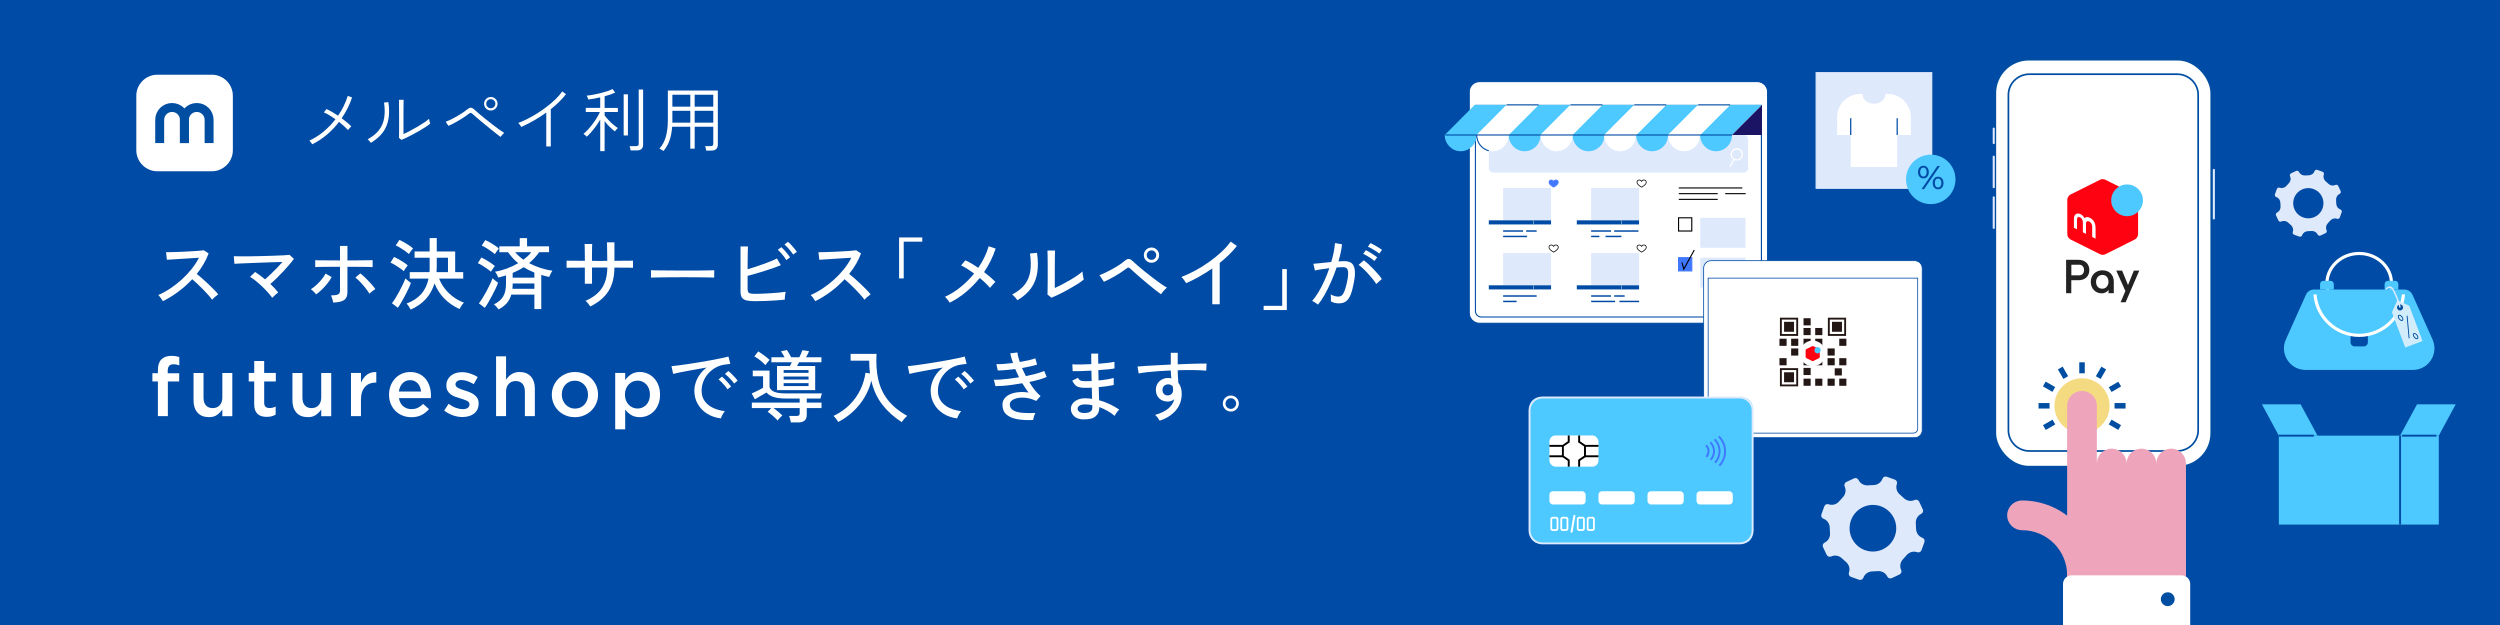 <?xml version="1.0" encoding="UTF-8"?>
<svg id="a" data-name="レイヤー 1" xmlns="http://www.w3.org/2000/svg" width="1200" height="300" viewBox="0 0 1200 300">
  <defs>
    <style>
      .z {
        fill: #d1ecfb;
      }

      .aa, .ab {
        stroke-width: .83px;
      }

      .aa, .ab, .ac {
        stroke: #004ea2;
        stroke-miterlimit: 10;
      }

      .aa, .ad {
        fill: #fff;
      }

      .ae {
        fill: #1b1464;
      }

      .af {
        fill: #ff0211;
      }

      .ab, .ac {
        fill: none;
      }

      .ag {
        fill: #231815;
      }

      .ah, .ai {
        fill: #4dc9ff;
      }

      .aj {
        fill: #004ea2;
      }

      .ak {
        fill: #4077ff;
      }

      .ac {
        stroke-width: 4.29px;
      }

      .al {
        fill: #dee9fc;
      }

      .am {
        opacity: .99;
      }

      .an {
        fill: #f4da80;
      }

      .ai {
        fill-rule: evenodd;
      }

      .ao {
        fill: #004ba5;
      }

      .ap {
        fill: #eea5bb;
      }

      .aq {
        fill: #222;
      }
    </style>
  </defs>
  <g>
    <rect class="ao" width="1200" height="300"/>
    <g>
      <path class="ad" d="M149.91,69.26c-.07-.11-.2-.29-.4-.54-.2-.25-.4-.49-.58-.74-.19-.25-.34-.4-.45-.47,2.45-1.14,4.75-2.6,6.88-4.38,2.13-1.78,4.02-3.75,5.67-5.89-1-.71-1.99-1.36-2.96-1.94-.97-.58-1.85-1.03-2.63-1.34l1.27-1.61c.83.36,1.72.81,2.68,1.37.96.56,1.92,1.16,2.88,1.81,1.05-1.52,1.96-3.07,2.74-4.67.78-1.59,1.42-3.2,1.91-4.8l2.07.7c-1.12,3.48-2.78,6.81-4.99,10,.91.67,1.77,1.34,2.58,2.02s1.48,1.31,2.04,1.89c-.11.09-.28.26-.5.5-.22.25-.44.49-.65.74-.21.25-.36.42-.45.54-.49-.58-1.12-1.21-1.87-1.89-.76-.68-1.56-1.37-2.41-2.06-1.7,2.23-3.63,4.27-5.8,6.11-2.17,1.84-4.51,3.38-7.01,4.63Z"/>
      <path class="ad" d="M178.01,68.56c-.07-.11-.2-.28-.4-.52-.2-.23-.41-.47-.62-.7-.21-.23-.38-.4-.52-.49,2.41-1.29,4.25-2.8,5.54-4.53,1.28-1.73,2.09-3.69,2.42-5.87.33-2.19.3-4.59-.1-7.23l2.07-.2c.69,4.42.4,8.22-.89,11.41-1.28,3.19-3.79,5.9-7.51,8.13ZM192.7,67.15l-1.2-.97c.02-.33.04-.92.05-1.76.01-.84.02-1.78.02-2.83v-5.59c0-.83,0-1.75-.02-2.76-.01-1.01-.02-2-.02-2.96s-.01-1.75-.03-2.38h2.24c0,.33,0,.83-.02,1.49-.01.66-.02,1.39-.03,2.19-.01.8-.02,1.59-.02,2.36v10.39c.94-.4,2-.92,3.19-1.54s2.39-1.29,3.6-2.01,2.3-1.4,3.28-2.06c.98-.66,1.72-1.23,2.21-1.72,0,.16.04.41.12.75s.17.67.27.99c.1.31.16.51.18.6-.58.49-1.32,1.03-2.21,1.61-.89.58-1.87,1.18-2.93,1.79-1.06.61-2.12,1.21-3.19,1.77-1.07.57-2.08,1.08-3.03,1.54s-1.77.82-2.46,1.09Z"/>
      <path class="ad" d="M240.27,65.71c-.4-.29-.95-.71-1.66-1.25-.7-.55-1.49-1.18-2.38-1.89-.88-.71-1.8-1.46-2.74-2.22-.95-.77-1.85-1.52-2.71-2.24-.86-.72-1.63-1.38-2.31-1.96-.68-.58-1.2-1.04-1.56-1.37-.42-.4-.76-.6-1-.6s-.62.2-1.14.6c-.56.47-1.25.98-2.09,1.52-.84.55-1.72,1.09-2.64,1.64-.93.55-1.81,1.04-2.66,1.47-.85.44-1.56.78-2.14,1.02l-1.3-1.97c.67-.25,1.47-.59,2.39-1.04s1.88-.95,2.86-1.51c.98-.56,1.91-1.13,2.78-1.71.87-.58,1.61-1.13,2.21-1.64.71-.58,1.32-.87,1.81-.87s1.1.35,1.84,1.04c.4.38,1.04.94,1.92,1.69.88.75,1.88,1.57,3.01,2.48s2.28,1.81,3.45,2.73c1.17.92,2.27,1.74,3.29,2.48,1.03.74,1.86,1.29,2.51,1.67-.13.11-.32.3-.57.55-.25.26-.48.51-.7.77-.22.26-.38.46-.47.62ZM235.59,53.04c-.89,0-1.66-.32-2.29-.95s-.95-1.4-.95-2.29.32-1.66.95-2.29,1.4-.95,2.29-.95,1.66.32,2.29.95.95,1.4.95,2.29-.32,1.66-.95,2.29-1.4.95-2.29.95ZM235.59,51.96c.6,0,1.12-.21,1.54-.64.42-.42.64-.94.64-1.54s-.21-1.12-.64-1.54c-.42-.42-.94-.64-1.54-.64s-1.12.21-1.54.64c-.42.42-.64.94-.64,1.54s.21,1.12.64,1.54.94.64,1.54.64Z"/>
      <path class="ad" d="M262.21,70.3v-16.26c-1.92,1.38-3.91,2.66-5.97,3.83-2.06,1.17-4.08,2.19-6.04,3.06-.16-.29-.37-.62-.64-.99-.27-.37-.54-.67-.8-.92,1.45-.54,2.98-1.21,4.6-2.04,1.62-.83,3.23-1.75,4.83-2.78,1.61-1.03,3.15-2.11,4.63-3.26,1.48-1.15,2.83-2.32,4.03-3.51s2.21-2.37,3.01-3.53l1.81,1.3c-.96,1.25-2.06,2.48-3.29,3.7-1.24,1.22-2.57,2.38-4,3.5v17.9h-2.17Z"/>
      <path class="ad" d="M288.11,72.51v-15.12c-.58,1.03-1.24,2.05-1.99,3.08-.75,1.03-1.51,1.99-2.28,2.88-.77.89-1.5,1.65-2.19,2.27-.07-.09-.21-.23-.43-.43-.22-.2-.45-.4-.67-.59-.22-.19-.39-.31-.5-.35.67-.51,1.38-1.18,2.14-2.01.76-.82,1.5-1.72,2.24-2.69.74-.97,1.41-1.96,2.02-2.96.61-1,1.11-1.95,1.49-2.84h-6.76v-1.97h6.92v-5.05c-2.12.49-4.03.84-5.72,1.04-.02-.11-.09-.3-.2-.57-.11-.27-.22-.54-.33-.8-.11-.27-.19-.44-.23-.5.87-.07,1.88-.21,3.03-.42,1.15-.21,2.32-.46,3.51-.75,1.19-.29,2.31-.61,3.36-.95,1.05-.34,1.88-.7,2.51-1.05l1.24,1.74c-.62.29-1.38.58-2.26.89-.88.3-1.81.58-2.79.85v5.59h6.36v1.97h-6.36v1.64c.47.65,1.05,1.34,1.74,2.09.69.75,1.44,1.47,2.24,2.16.8.69,1.59,1.29,2.38,1.81-.07.07-.21.21-.44.43-.22.22-.43.45-.64.69-.2.23-.32.4-.37.48-.89-.69-1.76-1.46-2.61-2.29-.85-.84-1.62-1.71-2.31-2.63v14.39h-2.11ZM299.36,65.01v-19.74h2.04v19.74h-2.04ZM302.7,72.21c-.04-.29-.12-.65-.22-1.09-.1-.43-.2-.76-.28-.99h3.11c.45,0,.77-.08.97-.25.2-.17.3-.47.3-.92v-26h2.11v26.5c0,1.83-1.01,2.74-3.04,2.74h-2.94Z"/>
      <path class="ad" d="M318.49,72.47c-.11-.09-.3-.21-.57-.37-.27-.16-.54-.31-.8-.47-.27-.16-.47-.26-.6-.3,1.45-1.58,2.49-3.52,3.11-5.8.62-2.29.94-4.88.94-7.78v-14.29h23.99v26.03c0,.83-.25,1.49-.75,2.01-.5.51-1.29.77-2.36.77h-2.48c-.05-.31-.11-.69-.2-1.12-.09-.43-.19-.78-.3-1.02h2.64c.47,0,.8-.09.99-.27.19-.18.28-.48.28-.9v-8.13h-8.93v10.54h-2.11v-10.54h-8.7c-.18,2.43-.59,4.59-1.24,6.47-.65,1.89-1.62,3.61-2.91,5.17ZM322.74,51.2h8.6v-5.72h-8.6v5.72ZM322.74,58.89h8.6v-5.72h-8.6v5.72ZM333.44,51.2h8.93v-5.72h-8.93v5.72ZM333.44,58.89h8.93v-5.72h-8.93v5.72Z"/>
    </g>
    <g>
      <path class="ad" d="M78.19,144.55c-.25-.38-.59-.88-1.03-1.52-.44-.64-.84-1.1-1.22-1.4,1.92-.82,3.84-1.87,5.77-3.15,1.92-1.27,3.76-2.7,5.51-4.29,1.75-1.59,3.33-3.27,4.76-5.06,1.42-1.79,2.6-3.59,3.52-5.41-1.15.07-2.45.16-3.91.24-1.46.09-2.93.18-4.42.28s-2.85.19-4.1.26-2.23.14-2.96.19l-.41-3.63c.6,0,1.51-.01,2.73-.04,1.22-.02,2.59-.07,4.1-.13s3.02-.14,4.53-.22,2.87-.17,4.08-.26c1.21-.09,2.1-.18,2.68-.28l2.32,1.5c-.62,1.72-1.42,3.41-2.38,5.06-.96,1.65-2.07,3.25-3.31,4.79.85.67,1.76,1.44,2.73,2.29s1.93,1.73,2.88,2.64,1.84,1.79,2.66,2.62c.82.84,1.5,1.59,2.02,2.27-.43.28-.93.67-1.52,1.18s-1.05.98-1.4,1.4c-.5-.7-1.13-1.48-1.89-2.34s-1.59-1.75-2.49-2.66c-.9-.91-1.8-1.79-2.7-2.64-.9-.85-1.72-1.58-2.47-2.21-2.07,2.22-4.33,4.24-6.78,6.05-2.45,1.81-4.88,3.3-7.3,4.48Z"/>
      <path class="ad" d="M130.67,142.94c-.6-.82-1.32-1.71-2.17-2.66-.85-.95-1.76-1.88-2.73-2.81-.97-.92-1.95-1.79-2.94-2.58-.99-.8-1.92-1.46-2.79-1.99l2.4-2.36c.75.47,1.54,1.02,2.36,1.63.82.61,1.64,1.25,2.44,1.93.82-.72,1.73-1.56,2.71-2.51.99-.95,1.98-1.93,2.98-2.96,1-1.02,1.89-1.99,2.66-2.88-1.35.03-2.9.07-4.64.13-1.75.06-3.57.12-5.45.19-1.89.06-3.7.13-5.43.21-1.74.07-3.27.14-4.61.19s-2.32.1-2.94.15l-.3-3.63c.77.02,1.88.04,3.32.06,1.44.01,3.05,0,4.83-.02,1.79-.02,3.63-.06,5.53-.11,1.9-.05,3.73-.11,5.49-.17,1.76-.06,3.31-.12,4.64-.19,1.33-.06,2.33-.13,2.98-.21l2.06,1.91c-.57.8-1.3,1.72-2.19,2.77-.89,1.05-1.86,2.13-2.92,3.26-1.06,1.12-2.12,2.21-3.18,3.26-1.06,1.05-2.07,1.97-3.02,2.77,1.5,1.4,2.76,2.76,3.78,4.08-.22.15-.52.39-.9.71-.38.33-.74.66-1.11.99-.36.34-.64.62-.84.84Z"/>
      <path class="ad" d="M151.74,141.29c-.15-.22-.39-.51-.71-.84s-.66-.66-.99-.97-.62-.53-.84-.66c.95-.57,1.87-1.28,2.77-2.12.9-.84,1.73-1.72,2.49-2.66.76-.94,1.37-1.84,1.82-2.71l2.92,1.65c-.52,1-1.2,2.02-2.02,3.05-.82,1.04-1.7,2.01-2.64,2.92-.94.91-1.87,1.69-2.79,2.34ZM159.94,145.26c-.03-.25-.1-.6-.22-1.05-.13-.45-.26-.9-.41-1.35-.15-.45-.3-.8-.45-1.05,1.65-.02,2.78-.19,3.41-.49.62-.3.94-.91.94-1.83v-11.42h-3.48c-1.27,0-2.52,0-3.73.02s-2.24.03-3.09.04c-.85.01-1.39.03-1.61.06v-3.3c.25.02.8.04,1.65.06.85.01,1.86.02,3.03.02s2.4,0,3.67.02,2.46.02,3.56.02v-6.97h3.56v6.97c1.02,0,2.18,0,3.46-.02s2.55-.03,3.78-.04c1.24-.01,2.3-.02,3.18-.04.89-.01,1.44-.02,1.67-.02v3.3c-.25-.02-.81-.04-1.69-.06-.88-.01-1.92-.02-3.15-.04-1.22-.01-2.48-.02-3.76-.02h-3.5v12.06c0,1.15-.2,2.08-.6,2.81-.4.72-1.09,1.27-2.08,1.63-.99.36-2.37.59-4.14.69ZM177.32,140.99c-.45-.8-1.06-1.69-1.83-2.66-.77-.97-1.59-1.92-2.45-2.83-.86-.91-1.68-1.67-2.45-2.27l2.36-1.99c.82.62,1.7,1.39,2.62,2.29.92.9,1.8,1.82,2.62,2.75.82.94,1.49,1.77,1.99,2.49-.25.12-.56.33-.94.6-.37.27-.74.56-1.1.86-.36.3-.63.55-.81.75Z"/>
      <path class="ad" d="M193.79,130.16c-.45-.42-1.06-.91-1.84-1.44-.77-.54-1.57-1.05-2.38-1.55-.81-.5-1.53-.87-2.15-1.12l1.72-2.73c.7.32,1.45.71,2.27,1.16.81.45,1.6.92,2.36,1.42.76.5,1.41,1,1.93,1.5-.13.15-.33.41-.6.79-.28.37-.54.75-.79,1.12-.25.38-.42.66-.52.86ZM190.98,147.73l-2.85-2.17c.55-.7,1.14-1.56,1.76-2.58.62-1.02,1.24-2.1,1.85-3.24.61-1.14,1.17-2.24,1.67-3.31.5-1.07.89-2.01,1.16-2.81.15.15.39.37.73.66.34.29.69.58,1.05.86.36.29.66.49.88.62-.25.77-.62,1.69-1.12,2.75-.5,1.06-1.05,2.17-1.67,3.33-.61,1.16-1.22,2.26-1.82,3.3-.6,1.04-1.15,1.9-1.65,2.6ZM196.3,121.92c-.45-.4-1.06-.87-1.83-1.42-.77-.55-1.57-1.07-2.38-1.57-.81-.5-1.53-.87-2.15-1.12l1.76-2.66c.65.28,1.39.65,2.23,1.12.84.47,1.65.97,2.43,1.5.79.52,1.42,1.01,1.89,1.46-.13.15-.33.41-.6.77-.28.36-.54.72-.81,1.09-.26.36-.44.64-.54.84ZM197.09,148.59c-.17-.38-.46-.86-.84-1.46-.39-.6-.76-1.07-1.11-1.42,2.97-1.1,5.33-2.63,7.06-4.61,1.74-1.97,2.9-4.43,3.5-7.38h-9.03v-3.11h9.48c.05-.42.08-.84.08-1.25v-5.64h-7.23v-3.03h7.23v-6.41h3.41v6.41h8.84v9.93h3.86v3.11h-11.57c.67,1.72,1.6,3.35,2.79,4.87,1.19,1.52,2.56,2.85,4.12,3.99,1.56,1.14,3.23,2.03,5,2.68-.22.2-.49.51-.79.92-.3.41-.57.82-.8,1.22-.24.4-.41.71-.51.94-2.87-1.32-5.3-3-7.29-5.02s-3.56-4.44-4.74-7.27c-1.77,5.82-5.59,10-11.46,12.55ZM209.52,130.61h5.51v-6.89h-5.39v4.38c0,.85-.04,1.69-.11,2.51Z"/>
      <path class="ad" d="M235.64,130.43c-.45-.42-1.05-.9-1.82-1.44-.76-.54-1.54-1.05-2.34-1.55-.8-.5-1.51-.87-2.13-1.12l1.72-2.73c.7.33,1.45.72,2.25,1.18.8.46,1.57.95,2.32,1.46.75.51,1.39.99,1.91,1.44-.12.15-.32.41-.6.79-.27.38-.54.75-.79,1.12-.25.37-.42.66-.52.86ZM232.72,147.77l-2.85-2.17c.55-.7,1.14-1.56,1.78-2.58.64-1.02,1.27-2.12,1.89-3.28s1.19-2.28,1.7-3.37c.51-1.09.91-2.03,1.18-2.83.15.15.39.37.73.66.34.29.69.57,1.05.86s.66.49.88.62c-.25.77-.63,1.7-1.14,2.77-.51,1.07-1.08,2.2-1.7,3.37-.62,1.17-1.24,2.28-1.85,3.33-.61,1.05-1.17,1.92-1.67,2.62ZM237.52,122c-.45-.42-1.06-.9-1.82-1.44-.76-.54-1.54-1.05-2.34-1.55-.8-.5-1.51-.87-2.13-1.12l1.72-2.66c.65.28,1.39.65,2.21,1.12.82.47,1.62.97,2.4,1.48.77.51,1.41.99,1.91,1.44-.12.15-.32.41-.6.79-.28.37-.54.74-.81,1.1-.26.36-.44.64-.54.84ZM239.24,148.52c-.2-.35-.53-.79-.99-1.31-.46-.52-.86-.89-1.18-1.09,2.02-1,3.5-2.25,4.42-3.76s1.39-3.55,1.39-6.12v-4.04c-.6.17-1.2.35-1.82.52s-1.24.35-1.89.52c-.12-.38-.35-.86-.67-1.46-.33-.6-.62-1.05-.9-1.35,1.9-.32,3.8-.84,5.71-1.54,1.91-.7,3.71-1.55,5.41-2.55-.88-.72-1.72-1.52-2.53-2.4-.81-.87-1.59-1.84-2.34-2.88h-4.16v-2.81h9.78v-3.93h3.52v3.93h10.56v2.81h-4.76c-.72,1.02-1.49,1.97-2.3,2.85-.81.88-1.65,1.67-2.53,2.4,1.7.9,3.51,1.66,5.43,2.29,1.92.62,3.84,1.07,5.77,1.35-.15.2-.33.49-.54.88-.21.39-.41.78-.6,1.18-.19.4-.32.71-.39.94-.65-.15-1.29-.31-1.93-.47-.64-.16-1.27-.33-1.89-.5v16.37h-3.3v-6.93h-11.09c-.47,1.67-1.24,3.09-2.29,4.25s-2.35,2.12-3.9,2.87ZM245.98,138.63h10.53v-2.58h-10.41v.19c0,.85-.04,1.65-.11,2.4ZM246.09,133.27h10.41v-2.43c-1.82-.72-3.55-1.58-5.17-2.58-.82.55-1.67,1.05-2.55,1.5-.88.45-1.77.86-2.7,1.24v2.29ZM251.26,124.66c.72-.55,1.4-1.12,2.04-1.72.64-.6,1.21-1.22,1.7-1.87h-7.72c.55.65,1.16,1.27,1.82,1.87.66.6,1.38,1.17,2.15,1.72Z"/>
      <path class="ad" d="M283.34,147.09c-.22-.35-.58-.82-1.05-1.42-.47-.6-.9-1.02-1.27-1.27,3.62-1.55,6.27-3.61,7.94-6.18,1.67-2.57,2.52-5.84,2.55-9.81h-7.34v7.79h-3.45v-7.75c-1.3,0-2.57,0-3.82.02-1.25.01-2.32.02-3.2.02s-1.47.01-1.74.04v-3.41c.2,0,.74,0,1.63.02s1.96.02,3.22.02,2.57.01,3.91.04v-2.32c0-.85,0-1.67-.02-2.47-.01-.8-.03-1.5-.04-2.1-.01-.6-.03-1-.06-1.2h3.67c-.03.17-.04.57-.06,1.18-.01.61-.03,1.32-.04,2.13-.01.81-.02,1.64-.02,2.49v2.28c.8.03,1.51.04,2.13.04h3c.65,0,1.39-.01,2.21-.04,0-.57,0-1.29-.02-2.15-.01-.86-.03-1.75-.04-2.66-.01-.91-.03-1.74-.04-2.49s-.03-1.27-.06-1.57h3.6v8.88c1.3-.02,2.57-.04,3.82-.04s2.33,0,3.26-.02c.92-.01,1.54-.02,1.83-.02v3.41c-.28-.02-.87-.04-1.8-.04s-2.01,0-3.26-.02c-1.25-.01-2.53-.02-3.86-.02-.03,4.62-1,8.42-2.92,11.39s-4.82,5.39-8.69,7.27Z"/>
      <path class="ad" d="M312.47,133.27v-2.51c0-.47-.01-.82-.04-1.05.62.03,1.56.04,2.81.06,1.25.01,2.7.03,4.36.04,1.66.01,3.42.03,5.28.04,1.86.01,3.72.02,5.58.02s3.61,0,5.26-.02c1.65-.01,3.1-.03,4.34-.06,1.25-.02,2.17-.05,2.77-.08v.82c0,.45,0,.96-.02,1.52-.01.56,0,.96.02,1.18-.77-.03-1.92-.05-3.45-.08-1.52-.02-3.26-.04-5.22-.06-1.96-.01-4-.02-6.12-.02s-4.2,0-6.22.02c-2.02.01-3.85.03-5.49.06-1.64.03-2.93.06-3.88.11Z"/>
      <path class="ad" d="M362.64,144.58c-1.8,0-3.22-.12-4.27-.36s-1.8-.7-2.25-1.39c-.45-.69-.67-1.69-.67-3.02v-21.5h3.56c-.03.7-.05,1.66-.08,2.88-.03,1.22-.04,2.55-.06,3.97-.01,1.42-.02,2.79-.02,4.08,1.12-.32,2.33-.7,3.61-1.12,1.29-.42,2.57-.87,3.86-1.33s2.5-.92,3.65-1.39c1.15-.46,2.13-.91,2.96-1.33l1.87,3.22c-1,.42-2.16.87-3.48,1.33-1.32.46-2.72.92-4.18,1.39-1.46.46-2.91.9-4.34,1.31-1.44.41-2.75.78-3.95,1.1v6.18c0,.67.09,1.19.26,1.54.17.35.51.59,1.01.71.5.12,1.24.19,2.21.19,1.05,0,2.24-.02,3.56-.08,1.32-.05,2.67-.12,4.04-.21,1.37-.09,2.68-.19,3.93-.3,1.25-.11,2.33-.24,3.26-.39-.07.3-.15.71-.22,1.22-.07.51-.13,1.01-.17,1.48-.04.47-.06.84-.06,1.09-1.27.13-2.74.24-4.4.36-1.66.11-3.33.2-5.02.26-1.69.06-3.23.09-4.63.09ZM377.44,124.84c-.3-.52-.69-1.1-1.16-1.72s-.97-1.22-1.5-1.8-1-1.05-1.42-1.42l1.72-1.27c.38.33.84.8,1.39,1.42.55.62,1.08,1.25,1.59,1.89s.91,1.17,1.18,1.59l-1.8,1.31ZM380.74,122.19c-.33-.52-.73-1.09-1.22-1.69s-.99-1.18-1.52-1.74c-.52-.56-1.01-1.03-1.46-1.41l1.69-1.31c.4.33.88.79,1.44,1.4.56.61,1.11,1.23,1.63,1.85s.92,1.15,1.2,1.57l-1.76,1.31Z"/>
      <path class="ad" d="M391.34,144.55c-.25-.38-.59-.88-1.03-1.52-.44-.64-.84-1.1-1.22-1.4,1.92-.82,3.85-1.87,5.77-3.15s3.76-2.7,5.51-4.29,3.33-3.27,4.76-5.06c1.42-1.79,2.6-3.59,3.52-5.41-1.15.07-2.45.16-3.91.24-1.46.09-2.93.18-4.42.28-1.49.1-2.85.19-4.1.26-1.25.08-2.24.14-2.96.19l-.41-3.63c.6,0,1.51-.01,2.73-.04,1.22-.02,2.59-.07,4.1-.13,1.51-.06,3.02-.14,4.53-.22s2.87-.17,4.08-.26c1.21-.09,2.1-.18,2.68-.28l2.32,1.5c-.62,1.72-1.42,3.41-2.38,5.06-.96,1.65-2.07,3.25-3.31,4.79.85.67,1.76,1.44,2.73,2.29.97.85,1.94,1.73,2.88,2.64.95.91,1.83,1.79,2.66,2.62.82.84,1.5,1.59,2.02,2.27-.42.28-.93.67-1.52,1.18-.59.51-1.06.98-1.41,1.4-.5-.7-1.13-1.48-1.89-2.34s-1.59-1.75-2.49-2.66c-.9-.91-1.8-1.79-2.7-2.64-.9-.85-1.72-1.58-2.47-2.21-2.07,2.22-4.33,4.24-6.78,6.05-2.45,1.81-4.88,3.3-7.3,4.48Z"/>
      <path class="ad" d="M431.57,133.65v-19.67h11.12v2.02h-8.91v17.64h-2.21Z"/>
      <path class="ad" d="M455.88,145.3c-.15-.25-.36-.56-.64-.92-.28-.36-.56-.72-.86-1.09s-.58-.63-.82-.81c2.72-1.25,5.27-2.84,7.64-4.78,2.37-1.93,4.5-4.08,6.37-6.42-1.12-.82-2.23-1.58-3.32-2.27-1.09-.69-2.07-1.22-2.94-1.59l2.06-2.47c.92.4,1.92.92,2.98,1.55s2.13,1.33,3.2,2.08c2.32-3.4,3.99-6.85,5.02-10.38l3.33,1.12c-.62,1.95-1.41,3.87-2.34,5.77-.94,1.9-2,3.73-3.2,5.51,1.07.82,2.08,1.64,3.03,2.45.95.81,1.75,1.58,2.4,2.3-.22.2-.51.48-.86.84s-.68.73-.99,1.1c-.31.38-.56.67-.73.9-.57-.7-1.29-1.46-2.15-2.29-.86-.82-1.79-1.65-2.79-2.47-1.95,2.42-4.13,4.65-6.55,6.69s-5.03,3.75-7.83,5.15Z"/>
      <path class="ad" d="M488.36,144.1c-.15-.25-.38-.55-.67-.9-.3-.35-.62-.69-.96-1.03-.34-.34-.63-.6-.88-.8,2.75-1.45,4.81-3.11,6.18-4.98,1.37-1.87,2.22-4.03,2.55-6.46.32-2.43.26-5.19-.19-8.26l3.37-.3c.52,3.52.57,6.69.13,9.5-.44,2.81-1.43,5.3-2.98,7.47-1.55,2.17-3.73,4.1-6.55,5.77ZM504.69,142.9l-1.91-1.54c.02-.35.04-.96.06-1.82.01-.86.02-1.86.04-3,.01-1.14.02-2.32.02-3.54v-3.41c0-1.77,0-3.52-.02-5.24-.01-1.72-.04-3.08-.09-4.08h3.63c-.03.47-.04,1.24-.06,2.3s-.03,2.21-.04,3.45c-.01,1.24-.02,2.38-.02,3.43v8.8c1.05-.47,2.22-1.05,3.52-1.72,1.3-.67,2.58-1.39,3.86-2.13s2.43-1.49,3.48-2.21,1.86-1.36,2.43-1.91c0,.32.04.76.11,1.31.08.55.17,1.07.28,1.55.11.49.19.83.24,1.03-.82.7-1.9,1.47-3.24,2.3-1.34.84-2.76,1.67-4.27,2.51-1.51.84-2.98,1.6-4.4,2.29-1.42.69-2.63,1.23-3.63,1.63Z"/>
      <path class="ad" d="M557.31,141.25c-.6-.4-1.41-1-2.43-1.8-1.02-.8-2.14-1.7-3.35-2.7-1.21-1-2.41-2-3.6-3.02-1.19-1.01-2.25-1.93-3.18-2.77-.94-.84-1.64-1.48-2.12-1.93-.4-.4-.72-.6-.97-.6s-.62.19-1.12.56c-.65.52-1.44,1.09-2.36,1.7-.92.61-1.9,1.21-2.92,1.8-1.02.59-2,1.12-2.94,1.61s-1.75.87-2.45,1.14l-2.13-3.18c.8-.27,1.74-.67,2.81-1.18s2.19-1.09,3.35-1.72,2.25-1.29,3.28-1.97c1.02-.67,1.88-1.31,2.58-1.91.77-.67,1.45-1,2.04-.99.59.01,1.28.42,2.08,1.22.47.47,1.2,1.14,2.19,1.98.99.85,2.11,1.78,3.37,2.79,1.26,1.01,2.55,2.03,3.88,3.05,1.32,1.02,2.58,1.95,3.78,2.79,1.2.84,2.21,1.48,3.03,1.93-.42.35-.93.85-1.52,1.5s-1.02,1.21-1.29,1.69ZM552.71,126.12c-1,0-1.86-.36-2.58-1.07-.72-.71-1.09-1.57-1.09-2.57s.36-1.89,1.09-2.6c.72-.71,1.58-1.07,2.58-1.07s1.89.36,2.6,1.07c.71.71,1.07,1.58,1.07,2.6s-.36,1.85-1.07,2.57-1.58,1.07-2.6,1.07ZM552.71,124.73c.62,0,1.16-.22,1.61-.66.45-.44.67-.97.67-1.59s-.22-1.19-.67-1.63c-.45-.44-.99-.66-1.61-.66s-1.16.22-1.61.66c-.45.44-.67.98-.67,1.63s.22,1.16.67,1.59c.45.44.99.66,1.61.66Z"/>
      <path class="ad" d="M581.9,146.04v-17.19c-2.05,1.42-4.14,2.73-6.27,3.93-2.14,1.2-4.23,2.25-6.27,3.15-.25-.42-.59-.94-1.03-1.55-.44-.61-.87-1.09-1.29-1.44,2.1-.77,4.29-1.78,6.59-3.02,2.3-1.24,4.54-2.63,6.72-4.18,2.18-1.55,4.18-3.16,5.97-4.83s3.26-3.32,4.38-4.94l3,2.1c-1.07,1.4-2.32,2.79-3.73,4.16-1.41,1.37-2.92,2.7-4.51,3.97v19.85h-3.56Z"/>
      <path class="ad" d="M606.54,148.82v-2.02h8.92v-17.64h2.21v19.66h-11.12Z"/>
      <path class="ad" d="M632.65,146.23c-.15-.15-.41-.35-.79-.6-.37-.25-.76-.49-1.14-.73s-.69-.38-.92-.43c1.02-1.12,2.03-2.52,3.03-4.18,1-1.66,1.95-3.48,2.85-5.47.9-1.99,1.7-4.01,2.4-6.09-1.35.17-2.65.36-3.91.54-1.26.19-2.28.38-3.05.58-.03-.22-.08-.56-.17-.99-.09-.44-.19-.87-.3-1.31-.11-.44-.21-.74-.28-.92.87-.07,2.11-.19,3.71-.36,1.6-.16,3.23-.33,4.91-.51.5-1.62.9-3.21,1.2-4.76.3-1.55.5-3,.6-4.34l3.37.6c-.1,1.22-.3,2.53-.6,3.91s-.66,2.82-1.09,4.29c1.17-.07,2.14-.11,2.88-.11.97,0,1.83.16,2.57.47s1.32.86,1.74,1.63c.42.77.66,1.85.71,3.22s-.14,3.11-.56,5.21c-.45,2.37-.97,4.27-1.55,5.69-.59,1.42-1.32,2.45-2.21,3.09s-2,.96-3.35.96c-.7,0-1.37-.08-2.02-.22-.65-.15-1.27-.41-1.87-.79.02-.45.04-1.01.04-1.69s-.04-1.22-.11-1.65c1.17.72,2.38,1.09,3.63,1.09.67,0,1.25-.2,1.72-.6.47-.4.91-1.12,1.31-2.15s.8-2.5,1.2-4.4c.32-1.55.5-2.78.52-3.71.03-.92-.07-1.62-.28-2.1-.21-.47-.51-.79-.88-.94-.37-.15-.81-.22-1.31-.22-.4,0-.86.01-1.39.04-.52.03-1.09.06-1.69.11-.77,2.32-1.66,4.61-2.66,6.87-1,2.26-2.03,4.34-3.09,6.24-1.06,1.9-2.12,3.47-3.17,4.72ZM660.59,136.31c-.4-.67-.96-1.45-1.67-2.34-.71-.89-1.48-1.78-2.3-2.68-.82-.9-1.63-1.72-2.42-2.45-.79-.74-1.48-1.3-2.08-1.7l2.51-2.17c.65.45,1.38,1.05,2.19,1.8s1.64,1.55,2.47,2.42c.84.86,1.61,1.71,2.32,2.55.71.84,1.27,1.57,1.67,2.19l-2.7,2.4ZM659.73,125.26c-.45-.4-.99-.82-1.63-1.25-.64-.44-1.29-.85-1.97-1.24-.67-.39-1.27-.69-1.8-.92l1.27-1.76c.47.2,1.06.51,1.76.94.7.42,1.39.86,2.08,1.31.69.45,1.23.84,1.63,1.16l-1.35,1.76ZM662.05,121.74c-.45-.4-1.01-.81-1.67-1.24-.66-.42-1.33-.82-2-1.2-.67-.38-1.27-.66-1.8-.86l1.24-1.76c.47.2,1.07.5,1.78.9.71.4,1.42.81,2.12,1.24.7.42,1.25.8,1.65,1.12l-1.31,1.8Z"/>
      <path class="ad" d="M75.79,183.1h-2.64v-3.97h2.64v-1.5c0-2.31.57-4.03,1.71-5.16,1.11-1.1,2.68-1.66,4.71-1.66.84,0,1.56.05,2.16.16.6.11,1.17.24,1.69.39v4.01c-.47-.16-.92-.29-1.36-.38-.43-.09-.91-.14-1.44-.14-1.83,0-2.75,1.05-2.75,3.16v1.15h5.5v3.93h-5.43v16.67h-4.79v-16.67Z"/>
      <path class="ad" d="M100.26,200.22c-2.35,0-4.16-.72-5.44-2.16-1.28-1.44-1.92-3.38-1.92-5.82v-13.21h4.79v11.79c0,1.62.38,2.88,1.15,3.75.76.88,1.85,1.32,3.25,1.32s2.49-.45,3.35-1.36c.86-.9,1.28-2.17,1.28-3.79v-11.71h4.79v20.75h-4.79v-3.22c-.68,1-1.53,1.86-2.54,2.59s-2.32,1.09-3.92,1.09Z"/>
      <path class="ad" d="M128.04,200.1c-.87,0-1.67-.1-2.41-.31-.74-.21-1.38-.55-1.92-1.02-.54-.47-.96-1.09-1.25-1.87-.29-.77-.44-1.74-.44-2.89v-10.92h-2.63v-4.08h2.63v-5.73h4.79v5.73h5.58v4.08h-5.58v10.18c0,.92.22,1.58.67,1.98.45.41,1.07.61,1.89.61,1.02,0,2.01-.24,2.95-.72v3.89c-.6.34-1.25.6-1.93.79-.68.18-1.47.27-2.36.27Z"/>
      <path class="ad" d="M147.73,200.22c-2.35,0-4.16-.72-5.44-2.16-1.28-1.44-1.92-3.38-1.92-5.82v-13.21h4.79v11.79c0,1.62.38,2.88,1.15,3.75.76.88,1.85,1.32,3.25,1.32s2.49-.45,3.35-1.36c.86-.9,1.28-2.17,1.28-3.79v-11.71h4.79v20.75h-4.79v-3.22c-.68,1-1.53,1.86-2.54,2.59s-2.32,1.09-3.92,1.09Z"/>
      <path class="ad" d="M168.48,179.02h4.79v4.66c.66-1.57,1.59-2.83,2.79-3.78,1.21-.94,2.73-1.38,4.56-1.3v5.02h-.28c-1.05,0-2.01.17-2.87.51-.87.34-1.61.85-2.24,1.54s-1.11,1.54-1.46,2.58-.51,2.24-.51,3.6v7.91h-4.79v-20.75Z"/>
      <path class="ad" d="M197.4,200.25c-1.5,0-2.89-.26-4.19-.79-1.3-.52-2.42-1.26-3.38-2.2-.96-.95-1.71-2.08-2.26-3.4-.55-1.33-.83-2.79-.83-4.39v-.08c0-1.5.25-2.9.75-4.21.5-1.31,1.2-2.46,2.1-3.44.9-.98,1.97-1.76,3.21-2.32s2.6-.85,4.09-.85c1.65,0,3.1.3,4.35.91,1.25.6,2.28,1.42,3.11,2.44.83,1.02,1.45,2.21,1.87,3.56.42,1.35.63,2.77.63,4.27,0,.21,0,.43-.02.65-.01.22-.03.45-.06.69h-15.26c.26,1.71.94,3.01,2.03,3.92,1.09.91,2.41,1.36,3.95,1.36,1.18,0,2.2-.21,3.07-.63.87-.42,1.72-1.04,2.56-1.85l2.79,2.48c-1,1.18-2.18,2.12-3.56,2.83-1.38.71-3.02,1.06-4.94,1.06ZM202.12,187.93c-.08-.76-.25-1.47-.51-2.14-.26-.67-.62-1.25-1.06-1.73-.45-.49-.98-.87-1.59-1.16-.62-.29-1.32-.43-2.1-.43-1.47,0-2.68.5-3.64,1.51-.96,1.01-1.54,2.33-1.75,3.95h10.66Z"/>
      <path class="ad" d="M222.02,200.18c-1.5,0-3.01-.26-4.54-.79-1.53-.53-2.96-1.3-4.27-2.33l2.12-3.23c1.13.84,2.27,1.48,3.44,1.91,1.17.43,2.29.65,3.36.65s1.82-.2,2.38-.61c.56-.41.85-.95.85-1.63v-.08c0-.39-.12-.74-.37-1.02-.25-.29-.59-.54-1.02-.75s-.93-.41-1.49-.59c-.56-.18-1.15-.37-1.75-.55-.76-.21-1.53-.46-2.3-.75-.77-.29-1.47-.66-2.08-1.12-.62-.46-1.12-1.03-1.51-1.71-.39-.68-.59-1.52-.59-2.52v-.08c0-.97.19-1.85.57-2.64.38-.79.91-1.46,1.58-2.01.67-.55,1.46-.97,2.37-1.26.91-.29,1.87-.43,2.89-.43,1.31,0,2.63.21,3.97.63,1.34.42,2.56,1,3.66,1.73l-1.89,3.38c-1-.6-2.01-1.08-3.03-1.44-1.02-.35-1.97-.53-2.83-.53-.92,0-1.63.2-2.14.59s-.77.89-.77,1.5v.08c0,.37.13.69.39.96.26.28.61.52,1.04.75.43.22.93.43,1.49.63.56.2,1.15.39,1.75.57.76.24,1.52.51,2.28.83.76.31,1.45.7,2.06,1.16.62.46,1.12,1.02,1.51,1.67.39.66.59,1.46.59,2.4v.08c0,1.1-.2,2.06-.59,2.87-.4.81-.94,1.49-1.64,2.03-.7.54-1.52.95-2.46,1.22-.95.27-1.96.41-3.03.41Z"/>
      <path class="ad" d="M238.12,171.04h4.79v11.2c.34-.5.71-.97,1.12-1.4.4-.43.88-.82,1.41-1.17.54-.34,1.12-.61,1.76-.81.64-.2,1.36-.3,2.17-.3,2.35,0,4.16.72,5.44,2.16,1.28,1.44,1.92,3.38,1.92,5.82v13.22h-4.79v-11.79c0-1.62-.38-2.87-1.15-3.75-.77-.88-1.85-1.32-3.25-1.32s-2.49.45-3.35,1.36c-.86.9-1.28,2.17-1.28,3.79v11.71h-4.79v-28.73Z"/>
      <path class="ad" d="M275.9,200.25c-1.58,0-3.04-.28-4.39-.85-1.35-.56-2.52-1.33-3.5-2.3-.98-.97-1.75-2.11-2.3-3.42-.55-1.31-.83-2.7-.83-4.17v-.08c0-1.5.28-2.9.85-4.21.56-1.31,1.34-2.46,2.32-3.44.98-.98,2.15-1.76,3.51-2.34s2.83-.87,4.43-.87,3.08.28,4.43.85,2.52,1.34,3.51,2.32c.98.98,1.75,2.13,2.3,3.42.55,1.3.83,2.7.83,4.19v.08c0,1.47-.28,2.86-.85,4.17-.57,1.31-1.34,2.46-2.32,3.44-.98.98-2.16,1.76-3.52,2.34-1.37.58-2.85.87-4.45.87ZM275.98,196.13c.97,0,1.84-.18,2.61-.53s1.43-.83,1.98-1.44.97-1.31,1.25-2.11c.29-.8.43-1.65.43-2.54v-.08c0-.92-.16-1.79-.47-2.6-.31-.82-.75-1.53-1.31-2.13s-1.23-1.08-2-1.44-1.63-.53-2.57-.53-1.8.18-2.57.53-1.43.83-1.98,1.42c-.55.59-.97,1.29-1.25,2.11-.29.82-.43,1.67-.43,2.56v.08c0,.92.16,1.78.47,2.58.31.8.75,1.51,1.31,2.13s1.23,1.11,2,1.46,1.61.53,2.53.53Z"/>
      <path class="ad" d="M295.3,179.02h4.79v3.43c.76-1.1,1.7-2.02,2.83-2.77,1.13-.75,2.53-1.12,4.21-1.12,1.23,0,2.42.24,3.58.71,1.15.47,2.18,1.17,3.09,2.09.9.92,1.63,2.05,2.18,3.39.55,1.34.83,2.87.83,4.61v.08c0,1.73-.27,3.27-.81,4.61-.54,1.34-1.26,2.47-2.16,3.39-.9.92-1.94,1.61-3.11,2.09-1.17.47-2.36.71-3.6.71-1.7,0-3.12-.37-4.25-1.1-1.13-.73-2.06-1.58-2.79-2.55v9.49h-4.79v-27.04ZM306.03,196.1c.81,0,1.58-.16,2.3-.47.72-.32,1.35-.76,1.89-1.32s.96-1.26,1.28-2.09.47-1.75.47-2.78v-.08c0-1-.16-1.91-.47-2.74s-.74-1.53-1.28-2.11-1.17-1.03-1.89-1.34c-.72-.32-1.49-.47-2.3-.47s-1.58.16-2.32.47c-.73.32-1.38.77-1.93,1.36-.55.59-.99,1.29-1.32,2.11-.33.82-.49,1.72-.49,2.72v.08c0,1,.16,1.91.49,2.74.33.83.77,1.53,1.32,2.11s1.19,1.03,1.93,1.34c.73.32,1.51.47,2.32.47Z"/>
      <path class="ad" d="M346.03,200.82c-2.5-.3-4.7-1.05-6.61-2.25-1.91-1.2-3.41-2.75-4.5-4.64-1.09-1.9-1.63-4.02-1.63-6.37,0-1.25.21-2.54.64-3.88.42-1.34,1.08-2.64,1.97-3.91.89-1.27,1.99-2.4,3.31-3.37-1.55.27-3.12.56-4.72.84s-3.14.57-4.63.84-2.82.53-3.99.77c-1.17.24-2.1.44-2.77.62l-.79-3.71c.82-.08,1.95-.2,3.37-.38,1.42-.17,3.02-.4,4.79-.67,1.77-.27,3.61-.57,5.51-.88s3.73-.63,5.51-.96c1.77-.32,3.37-.64,4.79-.94,1.42-.3,2.55-.56,3.37-.79l.9,3.52c-.32.02-.75.07-1.29.15s-1.14.16-1.82.26c-1.42.23-2.78.71-4.06,1.44-1.29.74-2.43,1.67-3.43,2.79-1,1.12-1.78,2.39-2.34,3.8-.56,1.41-.84,2.89-.84,4.44,0,1.97.5,3.65,1.5,5.02,1,1.37,2.34,2.45,4.03,3.24,1.69.79,3.56,1.3,5.64,1.55-.4.45-.79,1.02-1.16,1.72-.38.7-.62,1.27-.75,1.72ZM349.18,186.88c-.32-.52-.74-1.09-1.24-1.69-.5-.6-1.02-1.17-1.55-1.72-.54-.55-1.03-1-1.48-1.35l1.65-1.35c.4.33.89.78,1.46,1.37.57.59,1.13,1.19,1.67,1.82.54.62.96,1.15,1.25,1.57l-1.76,1.35ZM352.36,184.11c-.32-.5-.75-1.04-1.27-1.63-.52-.59-1.06-1.15-1.61-1.69-.55-.54-1.05-.98-1.5-1.33l1.65-1.39c.4.3.89.74,1.48,1.33.59.59,1.16,1.18,1.71,1.78.55.6.97,1.11,1.27,1.54l-1.72,1.39Z"/>
      <path class="ad" d="M379.6,202.76c-.05-.47-.16-1.01-.32-1.61-.16-.6-.33-1.1-.51-1.5h3.63c.52,0,.9-.09,1.12-.28.22-.19.34-.52.34-.99v-2.51h-12.55c.7.5,1.43,1.07,2.19,1.7s1.44,1.25,2.04,1.85c-.18.15-.42.37-.73.67-.31.3-.61.61-.9.94-.29.32-.51.6-.66.82-.57-.67-1.31-1.4-2.21-2.19-.9-.79-1.75-1.45-2.55-2l1.72-1.8h-9.33v-2.62h22.96v-1.95h-6.74c-2.2,0-4.05-.22-5.54-.67-1.5-.45-2.72-1.19-3.67-2.21-.4.25-.93.56-1.59.94-.66.38-1.35.77-2.06,1.18-.71.41-1.34.79-1.89,1.14l-1.54-2.81c.47-.2,1.04-.46,1.7-.77.66-.31,1.33-.64,2-.99.67-.35,1.26-.67,1.76-.97v-5.51h-4.94v-2.73h8.05v7.98c.4,1.02,1.2,1.77,2.4,2.25,1.2.47,2.97.71,5.32.71h17.45c-.1.25-.23.64-.39,1.18-.16.54-.27.97-.32,1.29h-6.59v1.95h7.08v2.62h-7.08v3.3c0,2.4-1.39,3.6-4.16,3.6h-3.52ZM367.39,175.27c-.72-.8-1.57-1.58-2.53-2.34s-1.88-1.38-2.75-1.85l1.84-2.4c.52.32,1.12.72,1.8,1.18.67.46,1.33.95,1.99,1.46.65.51,1.21.99,1.69,1.44-.18.18-.4.43-.67.75-.28.32-.54.64-.79.96-.25.31-.44.58-.56.8ZM372.97,187.26v-11.57h6.18c.17-.3.34-.61.5-.94.16-.32.31-.61.43-.86h-9.81v-2.4h6.33c-.55-1.07-1.14-2.02-1.76-2.85l2.88-.64c.27.4.61.94,1.01,1.61.4.67.75,1.3,1.05,1.87h3.9c.22-.47.49-1.04.79-1.69.3-.65.54-1.22.71-1.72l3.18.52c-.15.38-.36.82-.64,1.35-.28.52-.55,1.04-.82,1.54h7.38v2.4h-10.71c-.12.25-.27.54-.45.86-.17.33-.35.64-.52.94h8.69v11.57h-18.32ZM376.15,178.98h11.95v-1.35h-11.95v1.35ZM376.15,182.16h11.95v-1.42h-11.95v1.42ZM376.15,185.31h11.95v-1.42h-11.95v1.42Z"/>
      <path class="ad" d="M432.83,202.61c-3.7-2.35-6.8-5.14-9.31-8.37-2.51-3.23-4.28-7.07-5.3-11.52-.65,2.8-1.72,5.45-3.22,7.96-1.5,2.51-3.32,4.78-5.47,6.8-2.15,2.02-4.54,3.71-7.19,5.06-.22-.42-.57-.93-1.03-1.52-.46-.59-.87-1.04-1.22-1.37,3.05-1.47,5.63-3.27,7.75-5.39s3.81-4.49,5.08-7.1c1.26-2.61,2.1-5.36,2.53-8.26l2.13.37c-.12-.97-.22-1.97-.28-3s-.09-2.07-.09-3.15h-8.91v-3.26h12.44c-.28,4.72.02,8.91.9,12.58s2.43,6.92,4.68,9.74c2.25,2.82,5.29,5.31,9.14,7.45-.25.17-.54.44-.88.81-.34.36-.66.74-.97,1.12-.31.39-.57.73-.77,1.03Z"/>
      <path class="ad" d="M459.45,200.82c-2.5-.3-4.7-1.05-6.61-2.25-1.91-1.2-3.41-2.75-4.49-4.64-1.09-1.9-1.63-4.02-1.63-6.37,0-1.25.21-2.54.64-3.88s1.08-2.64,1.97-3.91c.89-1.27,1.99-2.4,3.31-3.37-1.55.27-3.12.56-4.72.84-1.6.29-3.14.57-4.63.84-1.49.27-2.82.53-3.99.77s-2.1.44-2.77.62l-.79-3.71c.82-.08,1.95-.2,3.37-.38,1.42-.17,3.02-.4,4.79-.67,1.77-.27,3.61-.57,5.51-.88,1.9-.31,3.73-.63,5.51-.96,1.77-.32,3.37-.64,4.79-.94,1.42-.3,2.55-.56,3.37-.79l.9,3.52c-.33.02-.76.07-1.29.15s-1.14.16-1.82.26c-1.42.23-2.78.71-4.06,1.44-1.29.74-2.43,1.67-3.43,2.79-1,1.12-1.78,2.39-2.34,3.8-.56,1.41-.84,2.89-.84,4.44,0,1.97.5,3.65,1.5,5.02s2.34,2.45,4.03,3.24c1.69.79,3.56,1.3,5.64,1.55-.4.45-.79,1.02-1.16,1.72-.38.7-.62,1.27-.75,1.72ZM462.59,186.88c-.32-.52-.74-1.09-1.24-1.69-.5-.6-1.02-1.17-1.55-1.72-.54-.55-1.03-1-1.48-1.35l1.65-1.35c.4.33.89.78,1.46,1.37.57.59,1.13,1.19,1.67,1.82.54.62.96,1.15,1.25,1.57l-1.76,1.35ZM465.78,184.11c-.33-.5-.75-1.04-1.27-1.63-.52-.59-1.06-1.15-1.61-1.69-.55-.54-1.05-.98-1.5-1.33l1.65-1.39c.4.3.89.74,1.48,1.33.59.59,1.15,1.18,1.7,1.78.55.6.97,1.11,1.27,1.54l-1.72,1.39Z"/>
      <path class="ad" d="M495.86,201.6c-2.85.12-5.37,0-7.58-.39-2.21-.39-3.95-1.14-5.21-2.25-1.26-1.11-1.89-2.68-1.89-4.7,0-1.2.35-2.23,1.05-3.09.7-.86,1.64-1.54,2.83-2.02,1.19-.49,2.53-.79,4.04-.92s3.07-.06,4.66.19c-.55-.65-1.07-1.35-1.57-2.12-.5-.76-1-1.54-1.5-2.34-1.6.28-3.2.52-4.79.75-1.6.22-3.1.39-4.49.49-1.4.1-2.6.15-3.6.15l-.75-3.07c.92.03,2.03,0,3.31-.09,1.29-.09,2.68-.23,4.2-.43,1.51-.2,3.04-.42,4.59-.67-.33-.65-.64-1.31-.96-1.99-.31-.67-.61-1.33-.88-1.98-1.55.2-3.06.37-4.53.5-1.47.14-2.76.21-3.86.21l-.67-3.03c1.05.02,2.27-.02,3.67-.13,1.4-.11,2.83-.26,4.31-.43-.65-1.85-1.09-3.4-1.31-4.64l3.45-.41c.05.6.17,1.29.37,2.08.2.79.45,1.62.75,2.49,1.5-.25,2.9-.52,4.21-.82s2.39-.61,3.24-.94l.86,3c-.82.28-1.87.56-3.13.84-1.26.29-2.63.56-4.1.81.28.62.57,1.26.88,1.91.31.65.63,1.3.96,1.95,1.9-.37,3.63-.78,5.21-1.22,1.57-.44,2.77-.86,3.6-1.25l1.16,2.88c-.85.42-2.02.85-3.5,1.27-1.49.42-3.1.81-4.85,1.16.8,1.37,1.66,2.64,2.58,3.8.92,1.16,1.87,2.14,2.85,2.94l-2.1,2.36c-1.52-.75-3.04-1.23-4.55-1.44-1.51-.21-2.87-.21-4.08,0-1.21.21-2.19.59-2.92,1.12s-1.1,1.19-1.1,1.97c0,1.27.55,2.23,1.65,2.87s2.58,1.03,4.44,1.18c1.86.15,3.93.18,6.2.08-.28.45-.52,1.02-.73,1.72-.21.7-.34,1.26-.39,1.69Z"/>
      <path class="ad" d="M519.98,201.34c-1.95-.08-3.43-.61-4.46-1.61-1.02-1-1.52-2.2-1.5-3.6.02-.92.33-1.77.92-2.53s1.42-1.37,2.51-1.82c1.09-.45,2.37-.65,3.84-.6.5.03.99.06,1.48.09.49.04.97.09,1.44.17l-.15-5.36c-.52.02-1.05.04-1.57.06-.52.01-1.05.02-1.57.02-1.27,0-2.29-.11-3.03-.32-.75-.21-1.36-.57-1.83-1.07-.47-.5-.94-1.19-1.39-2.06l2.73-1.35c.37.67.8,1.11,1.27,1.31.47.2,1.25.3,2.32.3.47,0,.96,0,1.46-.02.5-.01,1.01-.03,1.54-.06-.03-.82-.04-1.65-.06-2.49-.01-.84-.03-1.67-.06-2.49-1.82.1-3.55.18-5.17.22-1.62.05-2.9.06-3.82.04l-.15-3.3c.85.07,2.1.11,3.76.09,1.66-.01,3.44-.07,5.34-.17-.02-.87-.04-1.74-.04-2.6v-2.45h3.33v2.34c0,.81.01,1.65.04,2.53,1.67-.12,3.21-.27,4.61-.43,1.4-.16,2.45-.33,3.15-.51l.04,3.18c-.7.15-1.75.29-3.15.43-1.4.14-2.93.27-4.61.39.05,1.67.09,3.32.11,4.94,1.47-.12,2.85-.29,4.14-.51,1.29-.21,2.33-.44,3.13-.69v3.41c-.92.2-2,.39-3.24.56-1.24.17-2.55.33-3.95.45.02,1.2.06,2.33.09,3.39s.07,2.03.09,2.9c1.77.47,3.48,1.1,5.11,1.89,1.64.79,3.15,1.65,4.55,2.6-.22.17-.49.46-.8.84-.31.39-.6.79-.86,1.2-.26.41-.44.73-.54.96-2.17-1.8-4.63-3.2-7.38-4.2v.45c.02,1.6-.58,2.93-1.8,3.99-1.22,1.06-3.18,1.54-5.88,1.44ZM520.09,198.23c1.52.05,2.61-.17,3.26-.66.65-.49.97-1.09.97-1.82v-.54c0-.21-.01-.46-.04-.73-.58-.12-1.15-.22-1.72-.28-.57-.06-1.14-.09-1.69-.09-1.2,0-2.1.2-2.71.6-.61.4-.92.89-.92,1.46s.24,1.02.71,1.4c.47.39,1.19.61,2.13.66Z"/>
      <path class="ad" d="M556.64,201.94c-.22-.38-.52-.83-.9-1.37-.37-.54-.81-1-1.31-1.41,2.77-.8,4.89-1.82,6.37-3.07,1.47-1.25,2.42-2.73,2.85-4.46-.95.75-1.99,1.12-3.11,1.12-1.7,0-3.07-.51-4.1-1.52-1.04-1.01-1.58-2.32-1.63-3.91-.02-1.12.21-2.13.71-3.01.5-.89,1.2-1.59,2.1-2.1.9-.51,1.92-.77,3.07-.77.27,0,.54.01.81.04.26.03.52.08.77.15-.08-.57-.14-1.18-.21-1.82s-.09-1.29-.09-1.97c-2.05.07-4.04.18-5.97.32-1.94.14-3.71.3-5.34.49s-2.98.39-4.08.62l-.56-3.33c1-.1,2.33-.2,3.99-.3,1.66-.1,3.53-.21,5.6-.32,2.07-.11,4.2-.22,6.37-.32v-5.66h3.33v5.54c1.9-.1,3.73-.17,5.49-.22,1.76-.05,3.36-.09,4.81-.13,1.45-.04,2.63-.04,3.56-.02l-.19,3.41c-1.52-.15-3.5-.24-5.94-.28-2.43-.04-5.01,0-7.73.09,0,.97.03,1.98.09,3.01.06,1.04.13,2.03.21,2.98,1.07,1.35,1.61,3.12,1.61,5.32,0,3.07-.93,5.71-2.79,7.92s-4.45,3.86-7.77,4.96ZM560.58,189.8c.75-.02,1.35-.27,1.82-.73s.69-1.05.69-1.78c0-.27-.01-.56-.04-.86-.02-.3-.06-.61-.11-.94-.6-.67-1.34-1.01-2.21-1.01-.77,0-1.43.25-1.97.75-.54.5-.79,1.15-.77,1.95,0,.77.24,1.41.71,1.91.47.5,1.1.74,1.87.71Z"/>
      <path class="ad" d="M590.81,197.56c-.7,0-1.34-.17-1.94-.52s-1.07-.81-1.41-1.4c-.35-.59-.52-1.24-.52-1.95s.17-1.36.52-1.95c.35-.58.81-1.05,1.4-1.39s1.24-.51,1.95-.51,1.36.17,1.95.52c.58.35,1.05.81,1.39,1.39.34.58.51,1.22.51,1.94s-.17,1.36-.52,1.95c-.35.58-.81,1.05-1.39,1.4-.58.35-1.22.52-1.94.52ZM590.81,196.27c.7,0,1.29-.26,1.8-.77.5-.51.75-1.11.75-1.78s-.25-1.3-.74-1.81c-.49-.51-1.1-.77-1.81-.77s-1.32.25-1.81.75c-.49.5-.74,1.11-.74,1.83s.25,1.29.74,1.8,1.1.75,1.81.75Z"/>
    </g>
  </g>
  <g>
    <rect class="aa" x="957.74" y="28.63" width="103.67" height="195.38" rx="16.08" ry="16.08"/>
    <g>
      <path class="ad" d="M1035.67,35.61h9.33c5.59,0,10.12,4.44,10.12,9.91v161.05c0,5.47-4.53,9.91-10.12,9.91h-70.84c-5.59,0-10.12-4.44-10.12-9.91V45.52c0-5.47,4.53-9.91,10.12-9.91h9.75s51.77,0,51.77,0Z"/>
      <g>
        <g>
          <rect class="al" x="956.49" y="61.24" width="1" height="7.94" rx=".47" ry=".47"/>
          <rect class="al" x="956.49" y="74.71" width="1.01" height="15.63" rx=".46" ry=".46"/>
          <path class="al" d="M1062.65,105.36h0c-.28,0-.5-.22-.5-.5v-23.31c0-.28.22-.5.5-.5h0c.28,0,.5.22.5.5v23.31c0,.28-.22.5-.5.5Z"/>
          <rect class="al" x="956.49" y="94.25" width="1.01" height="15.63" rx=".46" ry=".46"/>
        </g>
        <path class="ab" d="M983.91,35.61h-9.75c-5.59,0-10.12,4.44-10.12,9.91v161.05c0,5.47,4.53,9.91,10.12,9.91h70.84c5.59,0,10.12-4.44,10.12-9.91V45.52c0-5.47-4.53-9.91-10.12-9.91h-61.09Z"/>
      </g>
    </g>
  </g>
  <g>
    <g>
      <path class="an" d="M1012.6,194.78c0,7.31-5.92,13.23-13.23,13.23s-13.22-5.92-13.22-13.23,5.92-13.22,13.22-13.22,13.23,5.92,13.23,13.22Z"/>
      <g>
        <rect class="aj" x="998.05" y="173.9" width="2.64" height="5.28"/>
        <rect class="aj" x="988.94" y="176.35" width="2.64" height="5.28" transform="translate(43.1 518.89) rotate(-29.99)"/>
        <rect class="aj" x="982.26" y="183.02" width="2.64" height="5.28" transform="translate(331.1 944.72) rotate(-60.01)"/>
        <rect class="aj" x="978.5" y="193.46" width="5.28" height="2.64"/>
        <rect class="aj" x="980.94" y="202.58" width="5.28" height="2.64" transform="translate(29.55 518.28) rotate(-29.95)"/>
        <rect class="aj" x="1013.85" y="201.26" width="2.64" height="5.28" transform="translate(331.53 981.58) rotate(-60.04)"/>
        <rect class="aj" x="1014.98" y="193.46" width="5.28" height="2.64"/>
        <rect class="aj" x="1012.53" y="184.34" width="5.28" height="2.64" transform="translate(43.24 532.65) rotate(-30.01)"/>
        <rect class="aj" x="1005.86" y="177.66" width="5.28" height="2.64" transform="translate(349.49 963.08) rotate(-60.02)"/>
      </g>
    </g>
    <g>
      <path class="ap" d="M1047.21,217.44c-1.4-1.39-3.22-2.09-5.05-2.09s-3.65.7-5.04,2.09c-1.4,1.39-2.1,3.22-2.1,5.04h0c0-1.83-.7-3.65-2.09-5.04-1.39-1.39-3.21-2.09-5.04-2.09s-3.65.7-5.05,2.09c-1.39,1.39-2.09,3.22-2.09,5.05h0c0-1.83-.69-3.66-2.08-5.05-1.39-1.39-3.22-2.09-5.04-2.09s-3.65.7-5.05,2.09c-1.39,1.39-2.09,3.22-2.09,5.05v-27.7c0-1.82-.7-3.65-2.1-5.04-1.39-1.39-3.21-2.09-5.04-2.09s-3.65.7-5.04,2.09c-1.39,1.39-2.09,3.22-2.09,5.04v81.99h57.05v-54.28c0-1.83-.69-3.65-2.08-5.04Z"/>
      <path class="ap" d="M999.37,283.28c-3.94,0-7.13-3.19-7.13-7.13,0-11.95-9.72-21.66-21.67-21.66-3.94,0-7.13-3.2-7.13-7.13s3.19-7.13,7.13-7.13c19.81,0,35.93,16.12,35.93,35.93,0,3.94-3.19,7.13-7.14,7.13Z"/>
      <path class="ad" d="M1047.12,276.15h-52.7c-1.07,0-2.14.41-2.95,1.22-.82.81-1.22,1.88-1.22,2.95v19.83h61.05v-19.83c0-1.07-.41-2.14-1.22-2.95-.82-.81-1.88-1.22-2.96-1.22Z"/>
      <path class="aj" d="M1040.53,284.3c1.83,0,3.31,1.49,3.31,3.31s-1.48,3.32-3.31,3.32-3.32-1.48-3.32-3.32,1.49-3.31,3.32-3.31Z"/>
    </g>
  </g>
  <path class="ad" d="M101.67,35.86h-26.14c-5.56,0-10.1,4.55-10.1,10.1v26.14c0,5.56,4.54,10.11,10.1,10.11h26.14c5.55,0,10.1-4.55,10.1-10.11v-26.14c0-5.56-4.55-10.1-10.1-10.1Z"/>
  <g>
    <path class="ac" d="M76.65,68.68v-11.16c0-3.27,2.65-5.93,5.93-5.93h0c3.27,0,5.93,2.65,5.93,5.93v11.16"/>
    <path class="ac" d="M88.51,68.68v-11.16c0-3.27,2.65-5.93,5.93-5.93h0c3.27,0,5.93,2.65,5.93,5.93v11.16"/>
  </g>
  <g>
    <g>
      <g>
        <path class="af" d="M1010.61,122.01l14.05-7.03c.99-.5,1.62-1.51,1.62-2.62v-16.41c0-1.11-.63-2.12-1.62-2.62l-14.05-7.03c-.83-.42-1.81-.42-2.64,0l-14.05,7.03c-.99.5-1.62,1.51-1.62,2.62v16.41c0,1.11.63,2.12,1.62,2.62l14.05,7.03c.83.42,1.81.42,2.64,0Z"/>
        <circle class="ah" cx="1021" cy="96.15" r="7.62"/>
      </g>
      <path class="ad" d="M996.97,110.07l-1.49-.75v-4.41c0-1.29.73-2.58,2.23-2.41,1.4.15,2.48,1.4,2.82,2.21.53-.46,1.01-.56,1.7-.46.77.11,3.65,1.21,3.65,5.12v5.19l-1.63-.82v-4.86c0-1.43-.87-2.62-2.05-2.75-.49-.06-.9.33-.92,1.17s0,4.95,0,4.95l-1.5-.75v-4.6c0-2.03-1.31-2.68-1.89-2.74-.32-.04-.93.16-.93,1.2v4.73Z"/>
    </g>
    <g>
      <polygon class="aq" points="1024.25 129.89 1021.45 136.82 1018.61 129.89 1015.8 129.89 1020.18 139.69 1017.88 145.09 1020.3 145.09 1026.85 129.89 1024.25 129.89"/>
      <path class="aq" d="M997.66,124.71h-3.44s-2.49,0-2.49,0v16.02h2.49v-6.22h3.44c3.27,0,5.23-2.04,5.23-4.87s-1.95-4.93-5.23-4.93ZM998.08,132.16h-3.83v-5.1h3.83c1.68,0,2.28,1.55,2.28,2.58s-.6,2.52-2.28,2.52Z"/>
      <path class="aq" d="M1009.15,129.75c-3.23,0-5.58,2.32-5.58,5.53s2.2,5.53,5.34,5.53c1.29,0,2.68-.76,3.19-1.72v1.66h2.52v-5.46c0-3.36-2.12-5.53-5.47-5.53ZM1009.12,138.58c-1.85,0-3.01-1.27-3.01-3.31,0-1.89,1.29-3.31,3.01-3.31,1.83,0,2.95,1.3,2.95,3.31,0,1.6-1,3.31-2.95,3.31Z"/>
    </g>
  </g>
  <g id="b" data-name="33">
    <g>
      <rect class="ad" x="705.23" y="39.17" width="143.23" height="116.02" rx="4.9" ry="4.9"/>
      <path class="ao" d="M843.56,155.45h-133.43c-2.85,0-5.16-2.32-5.16-5.16V44.06c0-2.85,2.32-5.16,5.16-5.16h133.43c2.85,0,5.16,2.32,5.16,5.16v106.23c0,2.85-2.32,5.16-5.16,5.16ZM710.13,39.43c-2.55,0-4.63,2.08-4.63,4.63v106.23c0,2.55,2.08,4.63,4.63,4.63h133.43c2.55,0,4.63-2.08,4.63-4.63V44.06c0-2.55-2.08-4.63-4.63-4.63h-133.43Z"/>
    </g>
    <g>
      <path class="ad" d="M708.2,50.62h137.29v98.68c0,1.58-1.29,2.87-2.87,2.87h-131.55c-1.58,0-2.87-1.29-2.87-2.87V50.62h0Z"/>
      <path class="ao" d="M842.62,152.43h-131.55c-1.73,0-3.13-1.41-3.13-3.13V50.35h137.82v98.95c0,1.73-1.41,3.13-3.13,3.13ZM708.46,50.88v98.42c0,1.43,1.17,2.6,2.6,2.6h131.55c1.43,0,2.6-1.17,2.6-2.6V50.88h-136.76Z"/>
    </g>
    <rect class="al" x="714.63" y="64.79" width="124.43" height="18.01" rx="1.92" ry="1.92"/>
    <g id="c" data-name="Kozyrek">
      <g>
        <polygon class="ah" points="708.79 64.79 693.47 64.79 707.86 50.35 723.18 50.35 708.79 64.79"/>
        <polygon class="ah" points="739.43 64.79 724.11 64.79 738.5 50.35 753.82 50.35 739.43 64.79"/>
        <polygon class="ah" points="770.07 64.79 754.75 64.79 769.15 50.35 784.47 50.35 770.07 64.79"/>
        <polygon class="ah" points="800.71 64.79 785.39 64.79 799.79 50.35 815.11 50.35 800.71 64.79"/>
        <polygon class="ah" points="831.35 64.79 816.03 64.79 830.43 50.35 845.75 50.35 831.35 64.79"/>
      </g>
      <g>
        <polygon class="ad" points="724.11 64.79 708.79 64.79 723.18 50.35 738.5 50.35 724.11 64.79"/>
        <polygon class="ad" points="754.75 64.79 739.43 64.79 753.82 50.35 769.15 50.35 754.75 64.79"/>
        <polygon class="ad" points="785.39 64.79 770.07 64.79 784.47 50.35 799.79 50.35 785.39 64.79"/>
        <polygon class="ad" points="816.03 64.79 800.71 64.79 815.11 50.35 830.43 50.35 816.03 64.79"/>
      </g>
      <g>
        <path class="ah" d="M701.14,72.6c4.24,0,7.67-3.5,7.67-7.81h-15.34c0,4.31,3.43,7.81,7.67,7.81Z"/>
        <path class="ah" d="M731.82,72.6c4.24,0,7.67-3.5,7.67-7.81h-15.34c0,4.31,3.43,7.81,7.67,7.81Z"/>
        <path class="ah" d="M762.51,72.6c4.24,0,7.67-3.5,7.67-7.81h-15.34c0,4.31,3.43,7.81,7.67,7.81Z"/>
        <path class="ah" d="M793.02,72.6c4.24,0,7.67-3.5,7.67-7.81h-15.34c0,4.31,3.43,7.81,7.67,7.81Z"/>
        <path class="ah" d="M823.71,72.6c4.24,0,7.67-3.5,7.67-7.81h-15.34c0,4.31,3.43,7.81,7.67,7.81Z"/>
      </g>
      <g>
        <path class="ad" d="M777.68,72.6c4.24,0,7.67-3.5,7.67-7.81h-15.34c0,4.31,3.43,7.81,7.67,7.81Z"/>
        <path class="ad" d="M808.37,72.6c4.24,0,7.67-3.5,7.67-7.81h-15.34c0,4.31,3.43,7.81,7.67,7.81Z"/>
        <path class="ad" d="M716.48,72.6c4.24,0,7.67-3.5,7.67-7.81h-15.34c0,4.31,3.43,7.81,7.67,7.81Z"/>
        <path class="ad" d="M747.16,72.6c4.24,0,7.67-3.5,7.67-7.81h-15.34c0,4.31,3.43,7.81,7.67,7.81Z"/>
      </g>
      <path class="ae" d="M845.75,50.35c-4.8,4.81-9.6,9.63-14.4,14.44,4.8,0,9.6,0,14.4,0,0-4.81,0-9.63,0-14.44Z"/>
      <g>
        <rect class="ao" x="723.18" y="50.08" width="15.32" height=".53"/>
        <rect class="ao" x="753.82" y="50.08" width="15.32" height=".53"/>
        <rect class="ao" x="784.47" y="50.08" width="15.32" height=".53"/>
        <rect class="ao" x="815.11" y="50.08" width="15.32" height=".53"/>
        <rect class="ao" x="693.73" y="64.53" width="137.63" height=".53"/>
        <path class="ao" d="M714.56,72.62c-1.35-.36-2.57-1.04-3.55-1.98-2.17-2.09-2.47-4.78-2.49-5.84h.53c.02.98.3,3.5,2.33,5.46,1.15,1.11,2.44,1.62,3.31,1.85l-.14.51Z"/>
      </g>
    </g>
    <g id="d" data-name="Polka">
      <g id="e" data-name="Polka">
        <rect class="al" x="721.5" y="90.22" width="23.01" height="15.54"/>
        <rect class="ao" x="714.63" y="105.76" width="29.88" height="1.97"/>
        <rect class="ad" x="735.93" y="105.87" width=".21" height="1.66"/>
      </g>
      <g id="f" data-name="Serdechko" class="am">
        <path class="ak" d="M747.87,87.07c-.11-.27-.3-.42-.37-.47-.03-.02-.29-.21-.66-.22-.67-.01-1.08.61-1.11.66-.03-.05-.45-.67-1.11-.66-.36,0-.63.2-.66.22-.07.05-.26.2-.37.47,0,0-.12.3-.05.7.1.55.91,1.36,2.19,2.06,1.28-.7,2.09-1.51,2.19-2.06.07-.4-.05-.7-.05-.7Z"/>
        <path class="ak" d="M745.73,90.03l-.08-.05c-1.27-.69-2.17-1.55-2.28-2.18-.08-.45.06-.79.06-.8.09-.21.24-.41.43-.55.06-.04.36-.24.76-.25.54,0,.92.32,1.12.55.2-.22.57-.55,1.1-.55h.02c.4,0,.7.21.76.25.19.14.34.34.43.55h0s.14.35.06.8c-.11.64-1.01,1.49-2.28,2.18l-.08.05ZM744.63,86.56h-.01c-.3,0-.53.16-.56.18-.08.06-.22.19-.31.4,0,0-.1.26-.04.6.07.41.74,1.18,2.02,1.89,1.28-.71,1.94-1.47,2.02-1.89.06-.34-.04-.6-.04-.6-.09-.21-.23-.34-.31-.4-.02-.02-.25-.18-.55-.18-.58.01-.95.56-.96.58l-.15.23-.15-.23s-.38-.58-.95-.58Z"/>
      </g>
      <g>
        <rect class="ao" x="721.5" y="110.53" width="9.53" height=".71"/>
        <rect class="ao" x="732.56" y="110.53" width="5.03" height=".71"/>
        <rect class="ao" x="721.5" y="113.14" width="11.5" height=".71"/>
      </g>
    </g>
    <g id="g" data-name="Polka">
      <g id="h" data-name="Polka">
        <rect class="al" x="763.75" y="90.22" width="23.01" height="15.54"/>
        <rect class="ao" x="756.87" y="105.76" width="29.88" height="1.97"/>
        <rect class="ad" x="778.17" y="105.87" width=".21" height="1.66"/>
      </g>
      <g id="i" data-name="Serdechko">
        <path class="ad" d="M790.11,87.07c-.11-.27-.3-.42-.37-.47-.03-.02-.29-.21-.66-.22-.67-.01-1.08.61-1.11.66-.03-.05-.45-.67-1.11-.66-.36,0-.63.2-.66.22-.07.05-.26.2-.37.47,0,0-.12.3-.05.7.1.55.91,1.36,2.19,2.06,1.28-.7,2.09-1.51,2.19-2.06.07-.4-.05-.7-.05-.7Z"/>
        <path d="M787.97,90.03l-.08-.05c-1.27-.69-2.17-1.55-2.28-2.18-.08-.45.06-.79.06-.8.09-.21.24-.41.43-.55.06-.04.36-.24.76-.25.53,0,.92.32,1.12.55.2-.22.57-.55,1.1-.55h.02c.4,0,.7.21.76.25.19.14.34.34.43.55,0,.02.14.35.06.8-.11.64-1.01,1.49-2.28,2.18l-.08.05ZM786.88,86.56h-.01c-.3,0-.53.16-.56.18-.08.06-.22.19-.31.4,0,0-.1.26-.04.6.07.42.74,1.18,2.02,1.89,1.28-.71,1.94-1.47,2.02-1.89.06-.34-.04-.6-.04-.6h0c-.09-.21-.23-.34-.31-.4-.02-.02-.25-.18-.55-.18-.57.01-.95.56-.96.58l-.15.23-.15-.23s-.38-.58-.95-.58Z"/>
      </g>
      <g>
        <rect class="ao" x="763.75" y="110.53" width="9.53" height=".71"/>
        <rect class="ao" x="774.8" y="110.54" width="11.65" height=".71"/>
        <rect class="ao" x="763.75" y="113.14" width="3.95" height=".71"/>
        <rect class="ao" x="770.64" y="113.14" width="7.64" height=".71"/>
      </g>
    </g>
    <g id="j" data-name="Polka">
      <g id="k" data-name="Polka">
        <rect class="al" x="721.5" y="121.42" width="23.01" height="15.54"/>
        <rect class="ao" x="714.63" y="136.95" width="29.88" height="1.97"/>
        <rect class="ad" x="735.93" y="137.07" width=".21" height="1.66"/>
      </g>
      <g id="l" data-name="Serdechko">
        <path class="ad" d="M747.87,118.27c-.11-.27-.3-.42-.37-.47-.03-.02-.29-.21-.66-.22-.67-.01-1.08.61-1.11.66-.03-.05-.45-.67-1.11-.66-.36,0-.63.2-.66.22-.07.05-.26.2-.37.47,0,0-.12.3-.05.7.1.55.91,1.36,2.19,2.06,1.28-.7,2.09-1.51,2.19-2.06.07-.4-.05-.7-.05-.7Z"/>
        <path d="M745.73,121.23l-.08-.05c-1.27-.69-2.17-1.55-2.28-2.18-.08-.45.06-.79.06-.8.09-.21.24-.41.43-.55.06-.04.36-.24.76-.25.54,0,.92.32,1.12.55.2-.22.57-.55,1.1-.55h.02c.4,0,.7.21.76.25.19.14.34.34.43.55h0s.14.35.06.8c-.11.64-1.01,1.49-2.28,2.18l-.08.05ZM744.63,117.76h-.01c-.3,0-.53.16-.56.18-.08.06-.22.19-.31.4,0,0-.1.26-.04.6.07.41.74,1.18,2.02,1.89,1.28-.71,1.94-1.47,2.02-1.89.06-.34-.04-.6-.04-.6-.09-.21-.23-.34-.31-.4-.02-.02-.25-.18-.55-.18-.58,0-.95.55-.96.58l-.15.23-.15-.23s-.38-.58-.95-.58Z"/>
      </g>
      <g>
        <rect class="ao" x="721.5" y="141.73" width="16.09" height=".71"/>
        <rect class="ao" x="721.5" y="144.34" width="6.47" height=".71"/>
      </g>
    </g>
    <g id="m" data-name="Polka">
      <g id="n" data-name="Polka">
        <rect class="al" x="763.75" y="121.42" width="23.01" height="15.54"/>
        <rect class="ao" x="756.87" y="136.95" width="29.88" height="1.97"/>
        <rect class="ad" x="778.17" y="137.07" width=".21" height="1.66"/>
      </g>
      <g id="o" data-name="Serdechko">
        <path class="ad" d="M790.11,118.27c-.11-.27-.3-.42-.37-.47-.03-.02-.29-.21-.66-.22-.67-.01-1.08.61-1.11.66-.03-.05-.45-.67-1.11-.66-.36,0-.63.2-.66.22-.07.05-.26.2-.37.47,0,0-.12.3-.05.7.1.55.91,1.36,2.19,2.06,1.28-.7,2.09-1.51,2.19-2.06.07-.4-.05-.7-.05-.7Z"/>
        <path d="M787.97,121.23l-.08-.05c-1.27-.69-2.17-1.55-2.28-2.18-.08-.45.06-.79.06-.8.09-.21.24-.41.43-.55.06-.04.36-.24.76-.25.53,0,.92.32,1.12.55.2-.23.59-.54,1.12-.55.4,0,.7.21.76.25.19.14.34.34.43.55,0,.02.14.35.06.8-.11.64-1.01,1.49-2.28,2.18l-.08.05ZM786.88,117.76h-.01c-.3,0-.53.16-.56.18-.08.06-.22.19-.31.4,0,0-.1.26-.04.6.07.42.74,1.18,2.02,1.89,1.28-.71,1.94-1.47,2.02-1.89.06-.34-.04-.6-.04-.6h0c-.09-.21-.23-.34-.31-.4-.02-.02-.25-.18-.55-.18-.57,0-.95.55-.96.58l-.15.23-.15-.23s-.38-.58-.95-.58Z"/>
      </g>
      <g>
        <rect class="ao" x="763.75" y="141.73" width="9.53" height=".71"/>
        <rect class="ao" x="774.8" y="141.73" width="5.03" height=".71"/>
        <rect class="ao" x="763.75" y="144.34" width="11.5" height=".71"/>
        <rect class="ao" x="777.32" y="144.34" width="9.44" height=".71"/>
      </g>
    </g>
    <g>
      <rect x="805.81" y="89.95" width="30.51" height=".53"/>
      <rect x="805.81" y="92.69" width="18.69" height=".53"/>
      <rect x="805.81" y="95.43" width="18.69" height=".53"/>
      <rect x="828.1" y="92.69" width="9.82" height=".53"/>
    </g>
    <g id="p" data-name="Lupa">
      <path class="ad" d="M833.67,77.07c-.49,0-.97-.12-1.41-.36-1.43-.78-1.96-2.58-1.18-4.01.38-.69,1-1.2,1.76-1.42.76-.22,1.55-.14,2.25.24,1.43.78,1.96,2.58,1.18,4.01-.38.69-1,1.2-1.76,1.42-.28.08-.56.12-.84.12ZM833.67,71.78c-.22,0-.45.03-.66.1-.6.18-1.1.58-1.4,1.13-.62,1.13-.2,2.56.93,3.18.55.3,1.18.37,1.78.19.6-.18,1.1-.58,1.39-1.13.62-1.13.2-2.56-.93-3.18-.35-.19-.73-.29-1.12-.29Z"/>
      <rect class="ad" x="829.36" y="77.94" width="4.12" height=".61" transform="translate(364.21 770.42) rotate(-61.36)"/>
    </g>
    <g>
      <g>
        <rect class="ad" x="805.71" y="104.55" width="6.34" height="6.34"/>
        <path d="M812.32,111.16h-6.88v-6.88h6.88v6.88ZM805.97,110.62h5.81v-5.81h-5.81v5.81Z"/>
      </g>
      <rect class="al" x="816.13" y="104.55" width="21.68" height="14.39" transform="translate(1653.95 223.48) rotate(180)"/>
    </g>
    <g>
      <rect class="al" x="816.13" y="123.69" width="21.68" height="14.39" transform="translate(1653.95 261.77) rotate(180)"/>
      <g>
        <rect class="ak" x="805.71" y="123.69" width="6.34" height="6.34"/>
        <path class="ak" d="M812.32,130.3h-6.88v-6.88h6.88v6.88ZM805.97,129.77h5.81v-5.81h-5.81v5.81Z"/>
      </g>
      <polygon points="808.14 129.87 807.07 126.01 807.58 125.87 808.3 128.47 813.02 119.88 813.49 120.13 808.14 129.87"/>
    </g>
  </g>
  <g>
    <g>
      <rect class="ad" x="817.75" y="125.12" width="104.92" height="84.99" rx="3.59" ry="3.59"/>
      <path class="ao" d="M919.08,210.3h-97.74c-2.09,0-3.78-1.7-3.78-3.78v-77.81c0-2.09,1.7-3.78,3.78-3.78h97.74c2.09,0,3.78,1.7,3.78,3.78v77.81c0,2.09-1.7,3.78-3.78,3.78ZM821.34,125.31c-1.87,0-3.39,1.52-3.39,3.39v77.81c0,1.87,1.52,3.39,3.39,3.39h97.74c1.87,0,3.39-1.52,3.39-3.39v-77.81c0-1.87-1.52-3.39-3.39-3.39h-97.74Z"/>
    </g>
    <g>
      <path class="ad" d="M819.92,133.51h100.57v72.29c0,1.16-.94,2.1-2.1,2.1h-96.37c-1.16,0-2.1-.94-2.1-2.1v-72.29h0Z"/>
      <path class="ao" d="M918.39,208.09h-96.37c-1.27,0-2.3-1.03-2.3-2.3v-72.48h100.96v72.48c0,1.27-1.03,2.3-2.3,2.3ZM820.12,133.7v72.09c0,1.05.86,1.91,1.91,1.91h96.37c1.05,0,1.91-.86,1.91-1.91v-72.09h-100.18Z"/>
    </g>
    <g>
      <g>
        <rect class="ag" x="856.35" y="154.47" width="4.78" height="4.78"/>
        <path class="ag" d="M863.11,161.23h-8.74v-8.74h8.74v8.74ZM855.27,160.33h6.93v-6.93h-6.93v6.93Z"/>
        <rect class="ag" x="879.36" y="154.47" width="4.78" height="4.78"/>
        <path class="ag" d="M886.12,161.23h-8.74v-8.74h8.74v8.74ZM878.29,160.33h6.93v-6.93h-6.93v6.93Z"/>
        <rect class="ag" x="856.35" y="178.69" width="4.78" height="4.78"/>
        <path class="ag" d="M863.11,185.45h-8.74v-8.74h8.74v8.74ZM855.27,184.55h6.93v-6.93h-6.93v6.93Z"/>
        <rect class="ag" x="859.75" y="162.58" width="3.43" height="3.43"/>
        <rect class="ag" x="854.14" y="162.58" width="3.43" height="3.43"/>
        <rect class="ag" x="859.75" y="167.25" width="3.43" height="3.43"/>
        <rect class="ag" x="854.14" y="171.92" width="3.43" height="3.43"/>
        <rect class="ag" x="871.3" y="162.58" width="3.43" height="3.43"/>
        <rect class="ag" x="865.69" y="162.58" width="3.43" height="3.43"/>
        <rect class="ag" x="871.3" y="167.25" width="3.43" height="3.43"/>
        <rect class="ag" x="871.3" y="171.92" width="3.43" height="3.43"/>
        <rect class="ag" x="865.69" y="171.92" width="3.43" height="3.43"/>
        <rect class="ag" x="865.69" y="176.59" width="3.43" height="3.43"/>
        <rect class="ag" x="871.3" y="181.75" width="3.43" height="3.43"/>
        <rect class="ag" x="865.69" y="181.75" width="3.43" height="3.43"/>
        <rect class="ag" x="865.69" y="152.75" width="3.43" height="3.43"/>
        <rect class="ag" x="871.3" y="157.43" width="3.43" height="3.43"/>
        <rect class="ag" x="865.69" y="157.43" width="3.43" height="3.43"/>
        <rect class="ag" x="882.84" y="162.58" width="3.43" height="3.43"/>
        <rect class="ag" x="880.66" y="176.79" width="3.43" height="3.43"/>
        <rect class="ag" x="877.23" y="167.25" width="3.43" height="3.43"/>
        <rect class="ag" x="882.84" y="171.92" width="3.43" height="3.43"/>
        <rect class="ag" x="877.23" y="171.92" width="3.43" height="3.43"/>
        <rect class="ag" x="882.84" y="181.75" width="3.43" height="3.43"/>
        <rect class="ag" x="877.23" y="181.75" width="3.43" height="3.43"/>
      </g>
      <circle class="ad" cx="870.09" cy="169.64" r="6.15"/>
      <g>
        <path class="af" d="M870.36,173.29l2.81-1.4c.2-.1.32-.3.32-.52v-3.28c0-.22-.13-.42-.32-.52l-2.81-1.4c-.17-.08-.36-.08-.53,0l-2.81,1.4c-.2.1-.32.3-.32.52v3.28c0,.22.13.42.32.52l2.81,1.4c.17.08.36.08.53,0"/>
        <path class="ai" d="M873.95,168.12c0,.84-.68,1.52-1.52,1.52s-1.52-.68-1.52-1.52.68-1.52,1.52-1.52,1.52.68,1.52,1.52"/>
      </g>
    </g>
  </g>
  <g id="q" data-name="1859">
    <g>
      <rect class="ah" x="734.18" y="190.79" width="107.09" height="70.04" rx="4.66" ry="4.66"/>
      <path class="al" d="M835.06,261.29h-94.68c-3.68,0-6.67-2.99-6.67-6.67v-57.63c0-3.68,2.99-6.67,6.67-6.67h94.68c3.68,0,6.67,2.99,6.67,6.67v57.63c0,3.68-2.99,6.67-6.67,6.67ZM740.38,191.25c-3.17,0-5.74,2.58-5.74,5.75v57.63c0,3.17,2.58,5.74,5.74,5.74h94.68c3.17,0,5.74-2.58,5.74-5.74v-57.63c0-3.17-2.58-5.75-5.74-5.75h-94.68Z"/>
    </g>
    <g>
      <rect class="ad" x="743.72" y="235.8" width="17.4" height="6.36" rx="1.66" ry="1.66"/>
      <rect class="ad" x="767.26" y="235.8" width="17.4" height="6.36" rx="1.66" ry="1.66"/>
      <rect class="ad" x="790.79" y="235.8" width="17.4" height="6.36" rx="1.66" ry="1.66"/>
      <rect class="ad" x="814.33" y="235.8" width="17.4" height="6.36" rx="1.66" ry="1.66"/>
    </g>
    <g>
      <rect class="ad" x="743.72" y="209.01" width="23.54" height="14.99" rx="2.94" ry="2.94"/>
      <g>
        <rect x="760.79" y="213.55" width="6.46" height=".92"/>
        <rect x="760.79" y="218.55" width="6.46" height=".92"/>
        <rect x="743.72" y="213.55" width="6.46" height=".92"/>
        <rect x="743.72" y="218.55" width="6.46" height=".92"/>
        <polygon points="753.45 224.01 752.53 224.01 752.53 221.19 749.72 219.25 749.72 213.77 752.53 211.84 752.53 209.01 753.45 209.01 753.45 212.32 750.64 214.25 750.64 218.77 753.45 220.7 753.45 224.01"/>
        <polygon points="758.45 224.01 757.52 224.01 757.52 220.7 760.33 218.77 760.33 214.25 757.52 212.32 757.52 209.01 758.45 209.01 758.45 211.84 761.26 213.77 761.26 219.25 758.45 221.19 758.45 224.01"/>
      </g>
    </g>
    <g>
      <path class="ak" d="M819.32,219.62l-.67-.64c.63-.66.97-1.52.97-2.42,0-.34-.05-.67-.14-.99-.21-.7-.61-1.22-.91-1.53l.66-.65c.54.55.94,1.21,1.14,1.92.12.41.18.83.18,1.25,0,1.14-.43,2.22-1.22,3.06Z"/>
      <path class="ak" d="M821.41,221.04l-.67-.63c.99-1.05,1.53-2.4,1.53-3.81,0-.53-.07-1.06-.22-1.56-.32-1.11-.96-1.92-1.44-2.4l.66-.65c.55.56,1.29,1.5,1.67,2.79.17.59.26,1.2.26,1.82,0,1.65-.63,3.23-1.78,4.45Z"/>
      <path class="ak" d="M823.51,222.45l-.67-.64c1.34-1.42,2.08-3.27,2.08-5.2,0-.73-.1-1.44-.3-2.13-.44-1.52-1.31-2.62-1.96-3.27l.66-.65c.72.73,1.69,1.96,2.19,3.66.23.77.34,1.57.34,2.39,0,2.17-.83,4.24-2.34,5.84Z"/>
      <path class="ak" d="M825.6,223.87l-.67-.63c1.7-1.81,2.64-4.15,2.64-6.59,0-.92-.13-1.83-.38-2.7-.56-1.92-1.66-3.31-2.48-4.15l.66-.65c.9.91,2.09,2.43,2.71,4.54.28.96.42,1.95.42,2.96,0,2.68-1.03,5.25-2.89,7.23Z"/>
    </g>
    <g>
      <path class="ad" d="M745.15,248.07h1.93c.18,0,.34.07.46.2l.3.3c.13.13.19.28.19.46v4.87c0,.09-.02.18-.05.25-.03.07-.08.14-.15.21l-.3.3c-.13.12-.28.18-.46.18h-1.93c-.18,0-.34-.06-.46-.18l-.3-.3c-.13-.13-.19-.28-.19-.46v-4.88c0-.18.06-.34.19-.46l.3-.3c.13-.13.28-.19.47-.19ZM747.17,253.63v-4.33c0-.25-.13-.38-.38-.38h-1.37c-.25,0-.38.13-.38.38v4.33c0,.24.13.37.38.37h1.37c.25,0,.38-.12.38-.37Z"/>
      <path class="ad" d="M749.93,248.07h1.93c.18,0,.34.07.46.2l.3.3c.13.13.19.28.19.46v4.87c0,.09-.02.18-.05.25-.03.07-.08.14-.15.21l-.3.3c-.13.12-.28.18-.46.18h-1.93c-.18,0-.34-.06-.46-.18l-.3-.3c-.13-.13-.19-.28-.19-.46v-4.88c0-.18.06-.34.19-.46l.3-.3c.13-.13.28-.19.47-.19ZM751.95,253.63v-4.33c0-.25-.13-.38-.38-.38h-1.37c-.25,0-.38.13-.38.38v4.33c0,.24.13.37.38.37h1.37c.25,0,.38-.12.38-.37Z"/>
      <path class="ad" d="M756.12,247.24c.06.05.09.13.09.22,0,.05,0,.09,0,.11l-1.38,7.77c-.04.22-.17.33-.4.33h-.23c-.11,0-.19-.02-.25-.07-.06-.05-.09-.12-.09-.23,0-.04,0-.07,0-.09l1.38-7.77c.04-.23.17-.35.41-.35h.23c.11,0,.19.03.25.08Z"/>
      <path class="ad" d="M757.84,248.07h1.93c.18,0,.34.07.46.2l.3.3c.13.13.19.28.19.46v4.87c0,.09-.02.18-.05.25-.03.07-.08.14-.15.21l-.3.3c-.13.12-.28.18-.46.18h-1.93c-.18,0-.34-.06-.46-.18l-.3-.3c-.13-.13-.19-.28-.19-.46v-4.88c0-.18.06-.34.19-.46l.3-.3c.13-.13.28-.19.47-.19ZM759.86,253.63v-4.33c0-.25-.13-.38-.38-.38h-1.37c-.25,0-.38.13-.38.38v4.33c0,.24.13.37.38.37h1.37c.25,0,.38-.12.38-.37Z"/>
      <path class="ad" d="M762.62,248.07h1.93c.18,0,.34.07.46.2l.3.3c.13.13.19.28.19.46v4.87c0,.09-.02.18-.05.25-.03.07-.08.14-.15.21l-.3.3c-.13.12-.28.18-.46.18h-1.93c-.18,0-.34-.06-.46-.18l-.3-.3c-.13-.13-.19-.28-.19-.46v-4.88c0-.18.06-.34.19-.46l.3-.3c.13-.13.28-.19.47-.19ZM764.64,253.63v-4.33c0-.25-.13-.38-.38-.38h-1.37c-.25,0-.38.13-.38.38v4.33c0,.24.13.37.38.37h1.37c.25,0,.38-.12.38-.37Z"/>
    </g>
  </g>
  <g id="r" data-name="1510">
    <g>
      <rect class="al" x="871.76" y="34.9" width="55.46" height="55.46"/>
      <path class="al" d="M927.51,90.65h-56.04v-56.04h56.04v56.04ZM872.06,90.06h54.87v-54.87h-54.87v54.87Z"/>
    </g>
    <g id="s" data-name="Futbolka">
      <path class="ad" d="M906.07,45.1h-1.05c0,2.6-2.47,4.7-5.52,4.7s-5.52-2.11-5.52-4.7h-1.05c-6.14,0-11.12,4.98-11.12,11.12v8.59h6.55v15.34h22.29v-15.34h6.55v-8.59c0-6.14-4.98-11.12-11.12-11.12Z"/>
      <g>
        <rect class="ao" x="888.05" y="56.74" width=".59" height="8.06"/>
        <rect class="ao" x="910.35" y="56.74" width=".59" height="8.06"/>
      </g>
    </g>
    <g id="t" data-name="Procenty">
      <circle class="ah" cx="926.76" cy="86.12" r="11.87" transform="translate(15.95 277.73) rotate(-17.19)"/>
      <path class="ao" d="M921.36,84.79c-.48-.56-.72-1.29-.72-2.19s.24-1.63.72-2.19c.48-.56,1.1-.84,1.88-.84s1.4.28,1.87.84c.47.56.71,1.29.71,2.2s-.24,1.65-.71,2.2c-.47.56-1.09.84-1.87.84s-1.4-.28-1.88-.84ZM924.38,84.16c.28-.38.41-.9.41-1.57s-.14-1.19-.41-1.57c-.28-.38-.66-.56-1.15-.56s-.86.19-1.14.57c-.28.38-.42.9-.42,1.56s.14,1.18.42,1.56c.28.38.66.57,1.14.57s.87-.19,1.15-.56ZM929.95,79.65h1.22l-7.6,11.13h-1.22l7.6-11.13ZM928.41,90.04c-.47-.56-.71-1.29-.71-2.2s.24-1.65.71-2.2c.47-.56,1.09-.83,1.87-.83s1.4.28,1.88.84c.48.56.72,1.29.72,2.19s-.24,1.63-.72,2.2c-.48.56-1.1.84-1.88.84s-1.4-.28-1.87-.83ZM931.42,89.4c.28-.38.42-.9.42-1.56s-.14-1.18-.42-1.56c-.28-.38-.66-.57-1.14-.57s-.87.19-1.15.56c-.28.38-.41.9-.41,1.57s.14,1.19.41,1.57c.28.38.66.56,1.15.56s.86-.19,1.14-.57Z"/>
    </g>
  </g>
  <g id="u" data-name="386">
    <path class="al" d="M923.72,260.2l-1.39,3.88c-.3.84-1.23,1.28-2.07.98h0c-1.87-.67-3.92-.03-5.16,1.52-.48.6-1,1.17-1.54,1.7-1.41,1.4-1.86,3.5-1.01,5.29h0c.38.81.04,1.78-.77,2.17l-3.72,1.76c-.81.38-1.78.04-2.17-.77h0c-.85-1.8-2.76-2.78-4.73-2.57-.76.08-1.52.12-2.29.11-1.98-.01-3.78,1.17-4.45,3.03h0c-.3.84-1.23,1.28-2.07.98l-3.88-1.39c-.84-.3-1.28-1.23-.98-2.07h0c.67-1.87.03-3.92-1.52-5.16-.6-.48-1.17-1-1.7-1.54-1.4-1.41-3.5-1.86-5.29-1.01h0c-.81.38-1.78.04-2.17-.77l-1.76-3.72c-.38-.81-.04-1.78.77-2.17h0c1.79-.85,2.78-2.76,2.57-4.73-.08-.76-.12-1.52-.11-2.29.01-1.98-1.17-3.78-3.03-4.45h0c-.84-.3-1.28-1.23-.98-2.07l1.39-3.88c.3-.84,1.23-1.28,2.07-.98h0c1.87.67,3.92.03,5.16-1.52.48-.6,1-1.17,1.54-1.7,1.41-1.4,1.86-3.5,1.01-5.29h0c-.38-.81-.04-1.78.77-2.17l3.72-1.76c.81-.38,1.78-.04,2.17.77h0c.85,1.79,2.76,2.78,4.73,2.57.76-.08,1.52-.12,2.29-.11,1.98.01,3.78-1.17,4.45-3.03h0c.3-.84,1.23-1.28,2.07-.98l3.88,1.39c.84.3,1.28,1.23.98,2.07h0c-.67,1.87-.03,3.92,1.52,5.16.6.48,1.17,1,1.7,1.54,1.4,1.41,3.5,1.86,5.29,1.01h0c.81-.38,1.78-.04,2.17.77l1.76,3.72c.38.81.04,1.78-.77,2.17h0c-1.79.85-2.78,2.76-2.57,4.73.08.76.12,1.52.11,2.29-.01,1.98,1.17,3.78,3.03,4.45h0c.84.3,1.28,1.23.98,2.07ZM904.5,243.79c-6.79-3.76-15.14.19-16.54,7.83-.85,4.63,1.42,9.41,5.53,11.69,6.79,3.76,15.14-.19,16.54-7.83.84-4.63-1.42-9.41-5.54-11.69Z"/>
  </g>
  <g id="v" data-name="386">
    <path class="al" d="M1124.01,101.86l-.9,2.51c-.2.55-.8.83-1.34.64h0c-1.21-.43-2.54-.02-3.35.98-.31.39-.65.76-1,1.1-.92.9-1.2,2.26-.65,3.43h0c.25.53.02,1.15-.5,1.4l-2.41,1.14c-.53.25-1.15.02-1.4-.5h0c-.55-1.16-1.79-1.8-3.06-1.67-.49.05-.99.08-1.49.07-1.29,0-2.45.76-2.88,1.97h0c-.2.55-.8.83-1.34.64l-2.51-.9c-.55-.2-.83-.8-.64-1.34h0c.43-1.21.02-2.54-.98-3.35-.39-.31-.76-.65-1.1-1-.9-.92-2.26-1.2-3.43-.65h0c-.53.25-1.15.02-1.4-.5l-1.14-2.41c-.25-.53-.02-1.15.5-1.4h0c1.16-.55,1.8-1.79,1.67-3.06-.05-.49-.08-.99-.07-1.49,0-1.29-.75-2.45-1.97-2.88h0c-.55-.2-.83-.8-.64-1.34l.9-2.51c.2-.55.8-.83,1.34-.64h0c1.21.43,2.54.02,3.35-.98.31-.39.65-.76,1-1.1.92-.9,1.2-2.26.65-3.43h0c-.25-.53-.02-1.15.5-1.4l2.41-1.14c.53-.25,1.15-.02,1.4.5h0c.55,1.16,1.79,1.8,3.06,1.67.49-.05.99-.08,1.49-.07,1.29,0,2.45-.75,2.88-1.97h0c.2-.55.8-.83,1.34-.64l2.51.9c.55.2.83.8.64,1.34h0c-.43,1.21-.02,2.54.98,3.35.39.31.76.65,1.1,1,.9.92,2.26,1.2,3.43.65h0c.53-.25,1.15-.02,1.4.5l1.14,2.41c.25.53.02,1.15-.5,1.4h0c-1.16.55-1.8,1.79-1.67,3.06.05.49.08.99.07,1.49,0,1.29.75,2.45,1.97,2.88h0c.55.2.83.8.64,1.34ZM1111.56,91.23c-4.4-2.44-9.81.12-10.72,5.07-.55,3,.92,6.1,3.59,7.57,4.4,2.44,9.81-.12,10.72-5.07.55-3-.92-6.1-3.59-7.57Z"/>
  </g>
  <g id="w" data-name="49">
    <path class="ad" d="M1132.42,151.11c-8.97,0-16.26-6.78-16.26-15.1s7.3-15.1,16.26-15.1,16.26,6.78,16.26,15.1-7.3,15.1-16.26,15.1ZM1132.42,122.43c-8.12,0-14.73,6.09-14.73,13.57s6.61,13.57,14.73,13.57,14.73-6.09,14.73-13.57-6.61-13.57-14.73-13.57Z"/>
    <path class="ah" d="M1167.63,162.97c-3.22-7.17-6.43-14.33-9.65-21.5-.68-1.51-2.18-2.48-3.83-2.48h-43.46c-1.65,0-3.15.97-3.83,2.48-3.22,7.17-6.43,14.33-9.65,21.5-3.08,6.85,1.94,14.6,9.45,14.6h51.52c7.51,0,12.53-7.75,9.45-14.6Z"/>
    <path class="ao" d="M1128.27,160.96h8.31v3.33c0,1.09-.89,1.98-1.98,1.98h-4.35c-1.09,0-1.98-.89-1.98-1.98v-3.33h0Z"/>
    <path class="ad" d="M1132.42,161.73c-11.45,0-21.11-8.94-22-20.35l1.53-.12c.83,10.62,9.82,18.94,20.47,18.94s19.64-8.32,20.47-18.94l1.53.12c-.89,11.41-10.55,20.35-22,20.35Z"/>
    <g>
      <path class="ah" d="M1115.2,134.79h3.45c.87,0,1.57.7,1.57,1.57v2.64h-6.59v-2.64c0-.87.7-1.57,1.57-1.57Z"/>
      <path class="ah" d="M1146.19,134.79h3.45c.87,0,1.57.7,1.57,1.57v2.64h-6.59v-2.64c0-.87.7-1.57,1.57-1.57Z"/>
    </g>
    <path class="z" d="M1150.72,144.14c-.86,1.91-1.73,3.82-2.59,5.73,2.12,5.64,4.24,11.29,6.36,16.93l4.16-1.56,4.16-1.56c-2.12-5.64-4.24-11.29-6.36-16.93-1.91-.87-3.82-1.74-5.72-2.61Z"/>
    <path class="aj" d="M1153.47,147.71c-.07.8-.77,1.39-1.57,1.32-.8-.07-1.39-.77-1.32-1.57.07-.8.77-1.39,1.57-1.32.8.07,1.39.77,1.32,1.57Z"/>
    <path class="al" d="M1151.67,147.66c-.29-1.41-.72-2.8-1.3-4.12-.19-.42-.36-.85-.54-1.26-.88-2.09-1.71-4.07-2.72-4.11-.01,0-.02,0-.03,0-.78,0-1.19.45-1.41.83h-.75c.39-.72,1.05-1.53,2.16-1.55.02,0,.03,0,.05,0,1.47.05,2.35,2.14,3.36,4.55.17.41.35.83.53,1.25.6,1.37,1.05,2.81,1.35,4.27l-.71.14Z"/>
    <g>
      <g>
        <path class="aj" d="M1152.86,154.07c-.6,0-1.36-.62-1.72-1.41-.23-.5-.25-.97-.05-1.27.13-.2.34-.31.6-.31.6,0,1.36.62,1.72,1.4h0c.23.51.25.97.05,1.27-.13.2-.35.31-.6.31ZM1151.69,151.52c-.11,0-.19.04-.23.11-.08.13-.11.43.08.85.4.88,1.33,1.37,1.55,1.04.08-.13.11-.43-.08-.85-.31-.69-.93-1.15-1.32-1.15Z"/>
        <path class="aj" d="M1160.08,162.83c-.6,0-1.36-.62-1.72-1.4-.23-.5-.25-.97-.06-1.27.13-.2.34-.31.6-.31.6,0,1.36.62,1.72,1.4.23.5.25.97.06,1.27-.13.2-.35.31-.6.31ZM1158.91,160.28c-.11,0-.19.04-.23.11-.08.13-.11.43.08.85.4.88,1.34,1.37,1.55,1.04.08-.13.11-.43-.08-.85-.32-.69-.94-1.15-1.32-1.15Z"/>
      </g>
      <polyline class="aj" points="1156.15 162.4 1155.19 151.55 1155.63 151.51 1156.58 162.36 1156.15 162.4"/>
    </g>
  </g>
  <g id="x" data-name="Korobka">
    <g id="y" data-name="Korobka">
      <g>
        <rect class="ah" x="1093.85" y="209.11" width="58.2" height="42.69"/>
        <rect class="ah" x="1152.04" y="209.11" width="18.58" height="42.69" transform="translate(2322.66 460.91) rotate(180)"/>
        <polygon class="ah" points="1160.16 194.09 1178.73 194.09 1170.62 209.11 1152.04 209.11 1160.16 194.09"/>
        <polygon class="ah" points="1104.3 194.09 1085.73 194.09 1093.84 209.11 1112.42 209.11 1104.3 194.09"/>
      </g>
      <g>
        <rect class="ao" x="1093.84" y="208.65" width="16.8" height=".93"/>
        <rect class="ao" x="1152.99" y="208.65" width="16.49" height=".93"/>
        <rect class="ao" x="1151.58" y="209.11" width=".93" height="42.69"/>
      </g>
    </g>
  </g>
</svg>